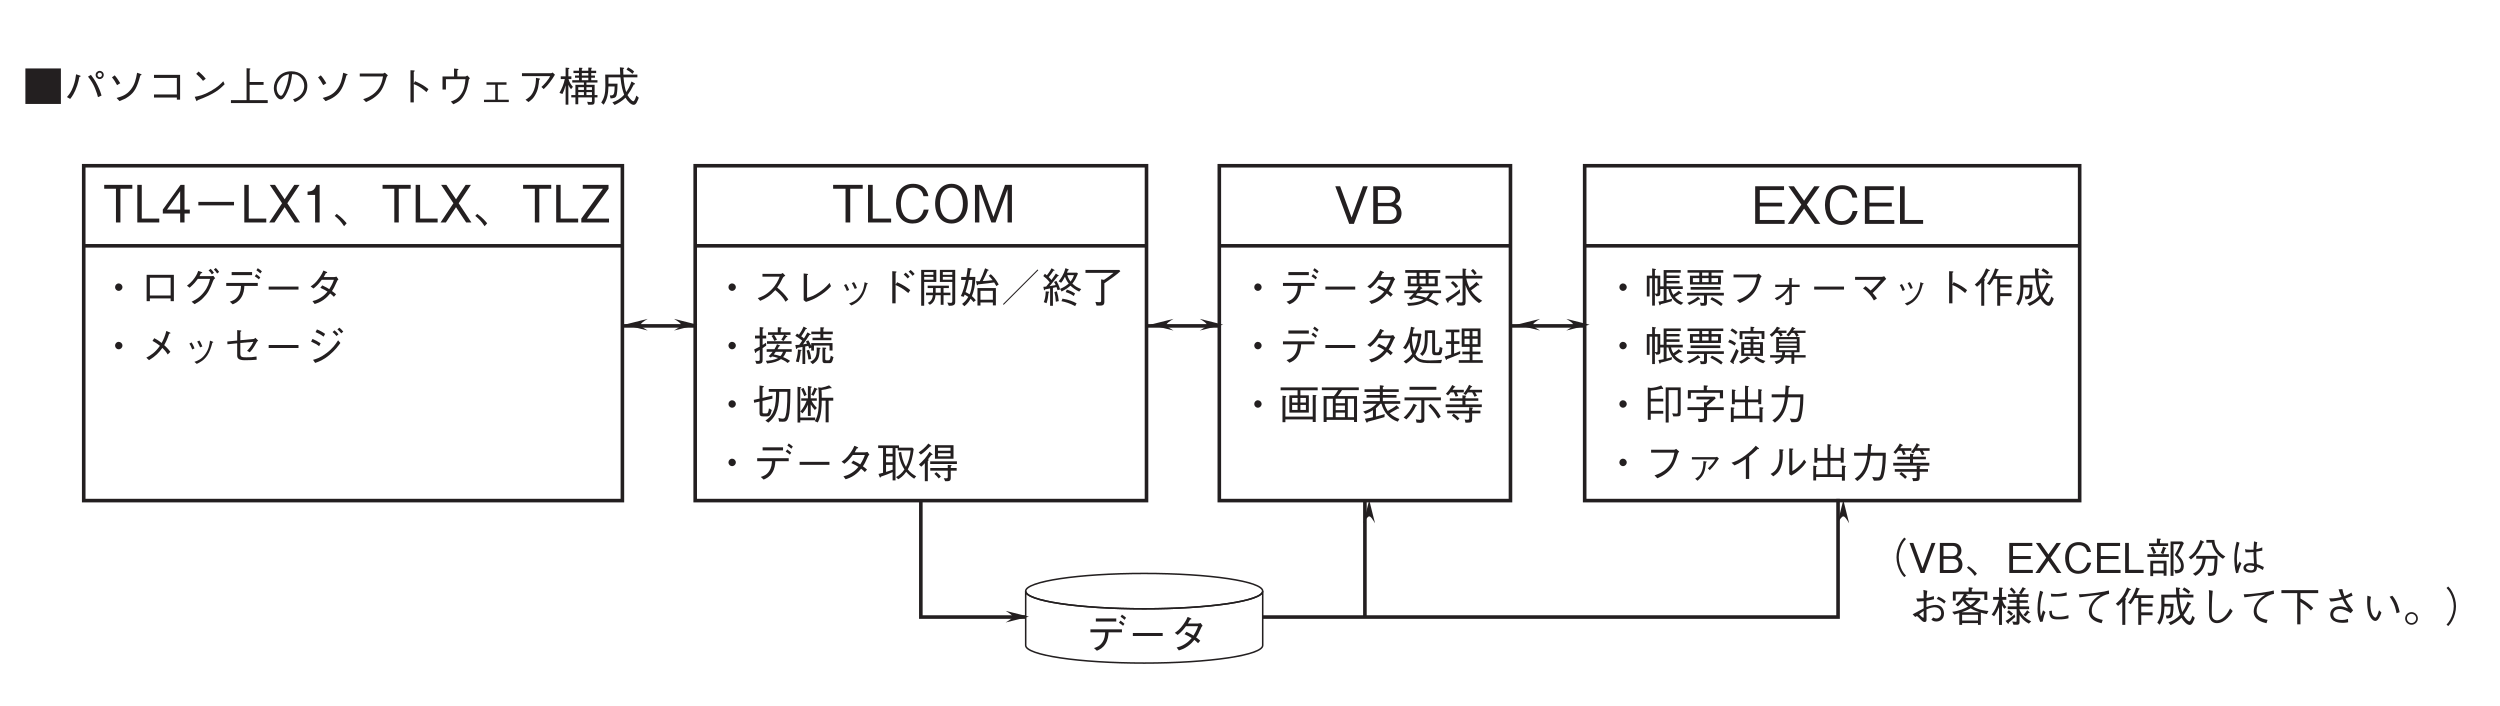 <?xml version="1.0" encoding="UTF-8"?>
<svg xmlns="http://www.w3.org/2000/svg" xmlns:xlink="http://www.w3.org/1999/xlink" width="481.89pt" height="136.06pt" viewBox="0 0 481.89 136.06" version="1.2">
<defs>
<g>
<symbol overflow="visible" id="glyph0-0">
<path style="stroke:none;" d="M 1 1.188 L 8.938 1.188 L 8.938 -8.75 L 1 -8.75 Z M 4.969 -4.188 L 1.812 -8.25 L 8.125 -8.25 Z M 5.281 -3.781 L 8.453 -7.844 L 8.453 0.281 Z M 1.812 0.703 L 4.969 -3.375 L 8.125 0.703 Z M 1.484 -7.844 L 4.656 -3.781 L 1.484 0.281 Z M 1.484 -7.844 "/>
</symbol>
<symbol overflow="visible" id="glyph0-1">
<path style="stroke:none;" d="M 5.984 -6.5 L 5.984 -7.25 L 0.281 -7.25 L 0.281 -6.5 L 2.672 -6.5 L 2.672 0 L 3.578 0 L 3.578 -6.5 Z M 5.984 -6.5 "/>
</symbol>
<symbol overflow="visible" id="glyph0-2">
<path style="stroke:none;" d="M 5.203 0 L 5.203 -0.75 L 1.656 -0.75 L 1.656 -7.25 L 0.75 -7.25 L 0.75 0 Z M 5.203 0 "/>
</symbol>
<symbol overflow="visible" id="glyph0-3">
<path style="stroke:none;" d="M 6.922 -2.484 L 5.969 -2.484 C 5.875 -2.109 5.5 -0.531 3.828 -0.531 C 2.109 -0.531 1.547 -2.219 1.562 -3.625 C 1.562 -4.297 1.703 -6.703 3.891 -6.703 C 4.672 -6.703 5.688 -6.406 5.906 -5.062 L 6.859 -5.062 C 6.812 -5.344 6.703 -5.797 6.375 -6.312 C 5.672 -7.359 4.406 -7.453 3.922 -7.453 C 1.656 -7.453 0.625 -5.703 0.625 -3.641 C 0.625 -1.484 1.719 0.203 3.812 0.203 C 5.656 0.203 6.562 -0.969 6.922 -2.484 Z M 6.922 -2.484 "/>
</symbol>
<symbol overflow="visible" id="glyph0-4">
<path style="stroke:none;" d="M 6.922 -3.625 C 6.922 -5.938 5.641 -7.453 3.781 -7.453 C 1.891 -7.453 0.625 -5.938 0.625 -3.625 C 0.625 -1.312 1.906 0.203 3.781 0.203 C 5.641 0.203 6.922 -1.297 6.922 -3.625 Z M 5.984 -3.625 C 5.984 -1.844 5.172 -0.547 3.781 -0.547 C 2.391 -0.547 1.562 -1.812 1.562 -3.625 C 1.562 -5.438 2.391 -6.703 3.781 -6.703 C 5.172 -6.703 5.984 -5.422 5.984 -3.625 Z M 5.984 -3.625 "/>
</symbol>
<symbol overflow="visible" id="glyph0-5">
<path style="stroke:none;" d="M 7.891 0 L 7.891 -7.25 L 6.562 -7.25 L 4.328 -1.078 L 2.094 -7.25 L 0.766 -7.25 L 0.766 0 L 1.609 0 L 1.609 -6.391 L 3.922 0 L 4.734 0 L 7.047 -6.391 L 7.047 0 Z M 7.891 0 "/>
</symbol>
<symbol overflow="visible" id="glyph0-6">
<path style="stroke:none;" d="M 6.531 -7.25 L 5.609 -7.25 L 3.406 -1.219 L 1.203 -7.25 L 0.266 -7.25 L 2.953 0 L 3.859 0 Z M 6.531 -7.25 "/>
</symbol>
<symbol overflow="visible" id="glyph0-7">
<path style="stroke:none;" d="M 6.234 -2.031 C 6.234 -2.391 6.156 -2.828 5.906 -3.188 C 5.625 -3.609 5.344 -3.734 5.062 -3.828 C 5.391 -4.031 5.984 -4.375 5.984 -5.391 C 5.984 -6.344 5.391 -7.25 3.969 -7.25 L 0.781 -7.25 L 0.781 0 L 4.156 0 C 5.641 0 6.234 -1.062 6.234 -2.031 Z M 5.047 -5.297 C 5.047 -4.484 4.578 -4.047 3.766 -4.047 L 1.672 -4.047 L 1.672 -6.531 L 3.766 -6.531 C 4.562 -6.531 5.047 -6.125 5.047 -5.297 Z M 5.297 -2.062 C 5.297 -1.109 4.625 -0.719 3.859 -0.719 L 1.672 -0.719 L 1.672 -3.406 L 3.859 -3.406 C 4.688 -3.406 5.297 -2.984 5.297 -2.062 Z M 5.297 -2.062 "/>
</symbol>
<symbol overflow="visible" id="glyph0-8">
<path style="stroke:none;" d="M 6.453 0 L 6.453 -0.75 L 1.672 -0.75 L 1.672 -3.359 L 5.969 -3.359 L 5.969 -4.078 L 1.672 -4.078 L 1.672 -6.516 L 6.344 -6.516 L 6.344 -7.25 L 0.781 -7.25 L 0.781 0 Z M 6.453 0 "/>
</symbol>
<symbol overflow="visible" id="glyph0-9">
<path style="stroke:none;" d="M 6.531 0 L 3.938 -3.703 L 6.422 -7.25 L 5.359 -7.25 L 3.406 -4.469 L 1.453 -7.25 L 0.375 -7.25 L 2.875 -3.703 L 0.266 0 L 1.344 0 L 3.406 -2.938 L 5.469 0 Z M 6.531 0 "/>
</symbol>
<symbol overflow="visible" id="glyph1-0">
<path style="stroke:none;" d="M 0.938 1.188 L 8.5 1.188 L 8.5 -8.75 L 0.938 -8.75 Z M 4.719 -4.188 L 1.719 -8.25 L 7.719 -8.25 Z M 5.016 -3.781 L 8.016 -7.844 L 8.016 0.281 Z M 1.719 0.703 L 4.719 -3.375 L 7.719 0.703 Z M 1.422 -7.844 L 4.422 -3.781 L 1.422 0.281 Z M 1.422 -7.844 "/>
</symbol>
<symbol overflow="visible" id="glyph1-1">
<path style="stroke:none;" d="M 5.688 -6.5 L 5.688 -7.25 L 0.266 -7.25 L 0.266 -6.5 L 2.531 -6.5 L 2.531 0 L 3.391 0 L 3.391 -6.5 Z M 5.688 -6.5 "/>
</symbol>
<symbol overflow="visible" id="glyph1-2">
<path style="stroke:none;" d="M 4.938 0 L 4.938 -0.75 L 1.562 -0.75 L 1.562 -7.25 L 0.703 -7.25 L 0.703 0 Z M 4.938 0 "/>
</symbol>
<symbol overflow="visible" id="glyph1-3">
<path style="stroke:none;" d="M 5.578 -1.719 L 5.578 -2.484 L 4.562 -2.484 L 4.562 -7.25 L 3.797 -7.25 L 0.375 -2.484 L 0.375 -1.719 L 3.719 -1.719 L 3.719 0 L 4.562 0 L 4.562 -1.719 Z M 3.719 -2.484 L 1.188 -2.484 L 3.719 -6.016 Z M 3.719 -2.484 "/>
</symbol>
<symbol overflow="visible" id="glyph1-4">
<path style="stroke:none;" d="M 1.281 -3.297 L 8.156 -3.297 L 8.156 -3.969 L 1.281 -3.969 Z M 1.281 -3.297 "/>
</symbol>
<symbol overflow="visible" id="glyph1-5">
<path style="stroke:none;" d="M 6.203 0 L 3.75 -3.703 L 6.109 -7.25 L 5.094 -7.25 L 3.234 -4.469 L 1.375 -7.25 L 0.359 -7.25 L 2.734 -3.703 L 0.25 0 L 1.281 0 L 3.234 -2.938 L 5.188 0 Z M 6.203 0 "/>
</symbol>
<symbol overflow="visible" id="glyph1-6">
<path style="stroke:none;" d="M 3.516 0 L 3.516 -7.25 L 2.859 -7.25 C 2.562 -6.047 1.797 -6 1.188 -5.953 L 1.188 -5.312 L 2.641 -5.312 L 2.641 0 Z M 3.516 0 "/>
</symbol>
<symbol overflow="visible" id="glyph1-7">
<path style="stroke:none;" d="M 0.484 -1.266 C 1.297 -0.609 1.688 -0.172 2.281 0.719 L 2.781 0.156 C 2.359 -0.344 1.812 -0.984 0.859 -1.656 Z M 0.484 -1.266 "/>
</symbol>
<symbol overflow="visible" id="glyph1-8">
<path style="stroke:none;" d="M 5.641 0 L 5.641 -0.75 L 1.391 -0.75 L 5.547 -6.5 L 5.547 -7.25 L 0.578 -7.25 L 0.578 -6.5 L 4.453 -6.5 L 0.297 -0.75 L 0.297 0 Z M 5.641 0 "/>
</symbol>
<symbol overflow="visible" id="glyph2-0">
<path style="stroke:none;" d="M 0.797 0.953 L 7.141 0.953 L 7.141 -6.984 L 0.797 -6.984 Z M 3.969 -3.344 L 1.438 -6.594 L 6.5 -6.594 Z M 4.219 -3.016 L 6.75 -6.266 L 6.75 0.234 Z M 1.438 0.562 L 3.969 -2.688 L 6.5 0.562 Z M 1.188 -6.266 L 3.719 -3.016 L 1.188 0.234 Z M 1.188 -6.266 "/>
</symbol>
<symbol overflow="visible" id="glyph2-1">
<path style="stroke:none;" d="M 3.969 -3.734 C 3.578 -3.734 3.266 -3.406 3.266 -3.016 C 3.266 -2.625 3.578 -2.297 3.969 -2.297 C 4.359 -2.297 4.688 -2.625 4.688 -3.016 C 4.688 -3.422 4.344 -3.734 3.969 -3.734 Z M 3.969 -3.734 "/>
</symbol>
<symbol overflow="visible" id="glyph2-2">
<path style="stroke:none;" d="M 6.031 -0.844 L 6.031 -0.312 L 6.656 -0.312 L 6.656 -5.391 L 1.406 -5.391 L 1.406 -0.312 L 2.031 -0.312 L 2.031 -0.844 Z M 6.031 -1.406 L 2.031 -1.406 L 2.031 -4.828 L 6.031 -4.828 Z M 6.031 -1.406 "/>
</symbol>
<symbol overflow="visible" id="glyph2-3">
<path style="stroke:none;" d="M 3.656 -5.141 C 3.75 -5.297 3.797 -5.391 3.922 -5.688 C 4.078 -5.703 4.188 -5.719 4.188 -5.781 C 4.188 -5.828 4.141 -5.891 4.031 -5.938 L 3.406 -6.156 C 3.297 -5.844 3.156 -5.422 2.688 -4.766 C 2.156 -4.016 1.672 -3.641 1.234 -3.297 L 1.75 -2.906 C 2.625 -3.672 2.969 -4.125 3.328 -4.609 L 5.688 -4.609 C 5.516 -3.922 5.312 -3.078 4.5 -2.047 C 3.641 -0.953 2.812 -0.547 2.125 -0.203 L 2.703 0.266 C 3.391 -0.125 3.781 -0.359 4.312 -0.891 C 5.219 -1.781 5.641 -2.531 6.281 -4.25 C 6.344 -4.391 6.391 -4.531 6.672 -4.734 L 6.328 -5.188 C 6.172 -5.156 6.125 -5.141 6.016 -5.141 Z M 5.391 -6.234 C 5.719 -5.984 5.938 -5.641 6.031 -5.484 L 6.438 -5.781 C 6.25 -6.062 6.016 -6.344 5.812 -6.547 Z M 6.422 -6.406 C 6.703 -6.156 6.922 -5.875 7.047 -5.641 L 7.438 -5.953 C 7.312 -6.141 7.047 -6.484 6.797 -6.719 Z M 6.422 -6.406 "/>
</symbol>
<symbol overflow="visible" id="glyph2-4">
<path style="stroke:none;" d="M 5.844 -5.922 L 1.906 -5.922 L 1.906 -5.328 L 5.844 -5.328 Z M 6.938 -3.25 L 6.938 -3.828 L 0.859 -3.828 L 0.859 -3.25 L 3.703 -3.25 C 3.672 -2.688 3.641 -2.031 3.156 -1.312 C 2.656 -0.578 2.078 -0.391 1.547 -0.219 L 2.109 0.297 C 2.641 0.062 3.25 -0.219 3.75 -1.016 C 4.25 -1.797 4.312 -2.547 4.359 -3.25 Z M 7.422 -4.891 C 7.234 -5.078 6.938 -5.312 6.656 -5.516 L 6.359 -5.109 C 6.578 -4.969 6.938 -4.703 7.156 -4.516 Z M 7.734 -6.062 C 7.594 -6.188 7.25 -6.484 6.938 -6.672 L 6.672 -6.266 C 6.969 -6.078 7.312 -5.781 7.438 -5.656 Z M 7.734 -6.062 "/>
</symbol>
<symbol overflow="visible" id="glyph2-5">
<path style="stroke:none;" d="M 6.844 -2.547 L 6.844 -3.125 L 1.094 -3.125 L 1.094 -2.547 Z M 6.844 -2.547 "/>
</symbol>
<symbol overflow="visible" id="glyph2-6">
<path style="stroke:none;" d="M 6.219 -5.047 C 6.094 -5 5.844 -4.953 5.703 -4.953 L 3.766 -4.953 C 4.031 -5.422 4.062 -5.469 4.172 -5.703 C 4.25 -5.703 4.438 -5.734 4.438 -5.828 C 4.438 -5.859 4.406 -5.922 4.312 -5.969 L 3.703 -6.219 C 3.594 -5.953 3.406 -5.5 2.875 -4.766 C 2.219 -3.828 1.734 -3.5 1.234 -3.156 L 1.781 -2.75 C 2.141 -3.031 2.641 -3.422 3.391 -4.438 L 5.719 -4.438 C 5.594 -4.047 5.375 -3.484 4.828 -2.625 C 4.609 -2.766 4.219 -3.016 3.484 -3.359 L 3.109 -2.891 C 3.734 -2.609 4.062 -2.422 4.484 -2.156 C 4.188 -1.797 3.828 -1.391 3.172 -0.984 C 2.5 -0.562 2.016 -0.438 1.594 -0.328 L 2.016 0.234 C 2.5 0.078 3.031 -0.078 3.734 -0.578 C 4.375 -1.031 4.719 -1.453 5 -1.797 C 5.219 -1.641 5.375 -1.5 5.719 -1.156 L 6.141 -1.641 C 5.875 -1.875 5.625 -2.078 5.344 -2.266 C 5.688 -2.781 5.797 -2.984 6.391 -4.297 C 6.438 -4.359 6.453 -4.391 6.594 -4.516 Z M 6.219 -5.047 "/>
</symbol>
<symbol overflow="visible" id="glyph2-7">
<path style="stroke:none;" d="M 0.547 -6.438 L 0.547 0.406 L 7.391 0.406 L 7.391 -6.438 Z M 0.547 -6.438 "/>
</symbol>
<symbol overflow="visible" id="glyph2-8">
<path style="stroke:none;" d="M 6.922 -4.391 C 7.344 -4.391 7.703 -4.75 7.703 -5.188 C 7.703 -5.625 7.359 -5.969 6.922 -5.969 C 6.5 -5.969 6.141 -5.625 6.141 -5.188 C 6.141 -4.734 6.516 -4.391 6.922 -4.391 Z M 6.922 -4.75 C 6.703 -4.75 6.5 -4.938 6.5 -5.188 C 6.5 -5.422 6.688 -5.625 6.922 -5.625 C 7.172 -5.625 7.359 -5.438 7.359 -5.188 C 7.359 -4.938 7.156 -4.75 6.922 -4.75 Z M 1.234 -0.562 C 1.547 -0.953 2.078 -1.641 2.594 -3.156 C 2.812 -3.828 2.922 -4.344 3 -4.781 C 3.141 -4.828 3.25 -4.875 3.25 -4.953 C 3.25 -5.016 3.188 -5.047 3.078 -5.078 L 2.375 -5.312 C 2.297 -4.719 2.203 -3.984 1.828 -2.969 C 1.422 -1.859 1 -1.375 0.609 -0.922 Z M 4.672 -4.859 C 5.938 -3.344 6.375 -1.703 6.594 -0.906 L 7.281 -1.219 C 7.156 -1.641 7 -2.188 6.531 -3.141 C 6.031 -4.156 5.609 -4.703 5.234 -5.203 Z M 4.672 -4.859 "/>
</symbol>
<symbol overflow="visible" id="glyph2-9">
<path style="stroke:none;" d="M 1.344 -4.719 C 1.688 -4.328 2.125 -3.641 2.328 -3.219 L 2.938 -3.594 C 2.75 -3.922 2.297 -4.641 1.875 -5.109 Z M 2.797 -0.141 C 3.531 -0.438 4.016 -0.641 4.547 -1.031 C 5.672 -1.828 6.219 -2.812 6.812 -5.094 C 6.938 -5.125 7.047 -5.172 7.047 -5.234 C 7.047 -5.312 6.922 -5.359 6.875 -5.375 L 6.188 -5.609 C 5.969 -4.359 5.75 -3.328 4.953 -2.344 C 4.141 -1.328 3.281 -1.047 2.234 -0.75 Z M 2.797 -0.141 "/>
</symbol>
<symbol overflow="visible" id="glyph2-10">
<path style="stroke:none;" d="M 5.906 -0.828 L 5.906 -0.422 L 6.531 -0.422 L 6.531 -5.203 L 1.5 -5.203 L 1.5 -4.609 L 5.906 -4.609 L 5.906 -1.422 L 1.5 -1.422 L 1.5 -0.828 Z M 5.906 -0.828 "/>
</symbol>
<symbol overflow="visible" id="glyph2-11">
<path style="stroke:none;" d="M 3.531 -4.453 C 3.078 -5.047 2.391 -5.641 2.156 -5.844 L 1.688 -5.391 C 2.156 -4.984 2.609 -4.547 3 -4.047 Z M 6.906 -3.969 C 6.453 -3.484 5.891 -2.875 4.516 -2.094 C 3.062 -1.266 2.188 -1.109 1.406 -0.969 L 1.672 -0.312 C 1.719 -0.219 1.766 -0.125 1.828 -0.125 C 1.875 -0.125 1.953 -0.312 1.969 -0.328 C 5.312 -1.531 6.281 -2.5 7.172 -3.391 Z M 6.906 -3.969 "/>
</symbol>
<symbol overflow="visible" id="glyph2-12">
<path style="stroke:none;" d="M 7.531 0.234 L 7.531 -0.328 L 4.047 -0.328 L 4.047 -3.266 L 6.734 -3.266 L 6.734 -3.828 L 4.047 -3.828 L 4.047 -6.203 C 4.141 -6.25 4.203 -6.281 4.203 -6.344 C 4.203 -6.406 4.094 -6.438 4.047 -6.438 L 3.453 -6.484 L 3.453 -0.328 L 0.438 -0.328 L 0.438 0.234 Z M 7.531 0.234 "/>
</symbol>
<symbol overflow="visible" id="glyph2-13">
<path style="stroke:none;" d="M 4.812 0.047 C 5.297 -0.156 7.219 -0.922 7.219 -3.078 C 7.219 -4.844 5.797 -5.891 4.125 -5.891 C 1.969 -5.891 0.766 -4.172 0.766 -2.656 C 0.766 -1.5 1.453 -0.469 2.125 -0.469 C 2.594 -0.469 3.031 -1.172 3.359 -1.875 C 3.875 -2.969 4.172 -4.156 4.281 -5.344 C 4.688 -5.344 5.078 -5.266 5.359 -5.141 C 5.734 -4.953 6.625 -4.297 6.625 -3.078 C 6.625 -2.297 6.219 -1.531 5.688 -1.109 C 5.234 -0.75 4.766 -0.594 4.469 -0.484 Z M 3.672 -5.328 C 3.625 -4.844 3.531 -3.781 2.984 -2.438 C 2.469 -1.172 2.281 -1.172 2.109 -1.172 C 1.797 -1.172 1.312 -1.812 1.312 -2.672 C 1.312 -3.359 1.609 -3.875 1.859 -4.219 C 2.453 -5.047 3.109 -5.234 3.672 -5.328 Z M 3.672 -5.328 "/>
</symbol>
<symbol overflow="visible" id="glyph2-14">
<path style="stroke:none;" d="M 5.922 -4.891 C 5.75 -3.953 5.531 -2.906 4.484 -1.875 C 3.609 -1.031 2.75 -0.734 2.094 -0.516 L 2.641 0.047 C 3.359 -0.281 3.844 -0.516 4.406 -0.969 C 5.484 -1.812 5.984 -2.625 6.594 -4.719 C 6.641 -4.844 6.656 -4.875 6.859 -5.109 L 6.266 -5.625 C 6.125 -5.531 5.984 -5.453 5.906 -5.453 L 1.438 -5.453 L 1.438 -4.891 Z M 5.922 -4.891 "/>
</symbol>
<symbol overflow="visible" id="glyph2-15">
<path style="stroke:none;" d="M 3.906 -3.531 L 3.906 -5.781 C 4.031 -5.859 4.094 -5.906 4.094 -5.953 C 4.094 -6.062 3.906 -6.062 3.875 -6.062 L 3.266 -6.094 L 3.266 0.109 L 3.906 0.109 L 3.906 -3.422 C 4.266 -3.281 4.625 -3.141 5.266 -2.719 C 5.812 -2.359 6.109 -2.094 6.344 -1.875 L 6.734 -2.438 C 6.016 -3.031 5.484 -3.391 4.141 -3.984 Z M 3.906 -3.531 "/>
</symbol>
<symbol overflow="visible" id="glyph2-16">
<path style="stroke:none;" d="M 3.719 -4.891 L 1.5 -4.891 L 1.5 -2.375 L 2.156 -2.375 L 2.156 -4.359 L 5.922 -4.359 C 5.828 -3.312 5.703 -2.375 5.062 -1.453 C 4.422 -0.547 3.75 -0.297 3.109 -0.062 L 3.578 0.469 C 4.453 0.078 5.172 -0.281 5.812 -1.578 C 6.281 -2.484 6.422 -3.391 6.562 -4.234 C 6.578 -4.312 6.594 -4.359 6.781 -4.547 L 6.297 -5.078 C 6.016 -4.922 5.938 -4.891 5.906 -4.891 L 4.359 -4.891 L 4.359 -6.062 C 4.547 -6.203 4.578 -6.219 4.578 -6.266 C 4.578 -6.344 4.5 -6.344 4.344 -6.359 L 3.719 -6.422 Z M 3.719 -4.891 "/>
</symbol>
<symbol overflow="visible" id="glyph2-17">
<path style="stroke:none;" d="M 6.328 -0.406 L 4.219 -0.406 L 4.219 -3.297 L 5.891 -3.297 L 5.891 -3.766 L 2.031 -3.766 L 2.031 -3.297 L 3.719 -3.297 L 3.719 -0.406 L 1.547 -0.406 L 1.547 0.047 L 6.328 0.047 Z M 6.328 -0.406 "/>
</symbol>
<symbol overflow="visible" id="glyph2-18">
<path style="stroke:none;" d="M 6.359 -4.953 C 6.203 -4.656 6.078 -4.406 5.578 -3.797 C 5.094 -3.234 4.859 -3.031 4.672 -2.875 L 5.109 -2.453 C 5.984 -3.25 6.672 -4.219 7.281 -5.234 L 6.828 -5.656 C 6.719 -5.578 6.578 -5.516 6.531 -5.516 L 0.922 -5.516 L 0.922 -4.953 Z M 2.172 0.047 C 2.844 -0.438 3.109 -0.703 3.438 -1.266 C 4.047 -2.297 4.125 -3.094 4.234 -4.25 C 4.406 -4.344 4.422 -4.359 4.422 -4.406 C 4.422 -4.438 4.375 -4.484 4.297 -4.5 L 3.625 -4.625 C 3.609 -3.969 3.594 -3.188 3.25 -2.297 C 2.812 -1.172 2.266 -0.812 1.609 -0.406 Z M 2.172 0.047 "/>
</symbol>
<symbol overflow="visible" id="glyph2-19">
<path style="stroke:none;" d="M 7.531 -0.859 L 7.531 -1.312 L 6.984 -1.312 L 6.984 -3.281 L 5.406 -3.281 L 5.406 -3.719 L 7.531 -3.719 L 7.531 -4.172 L 6.328 -4.172 L 6.328 -4.641 L 7.047 -4.641 L 7.047 -5.078 L 6.328 -5.078 L 6.328 -5.547 L 7.281 -5.547 L 7.281 -6 L 6.328 -6 L 6.328 -6.391 C 6.375 -6.406 6.484 -6.438 6.484 -6.516 C 6.484 -6.562 6.406 -6.578 6.375 -6.578 L 5.766 -6.609 L 5.766 -6 L 4.516 -6 L 4.516 -6.344 C 4.578 -6.375 4.656 -6.422 4.656 -6.5 C 4.656 -6.547 4.594 -6.562 4.531 -6.562 L 3.969 -6.578 L 3.969 -6 L 2.906 -6 L 2.906 -5.547 L 3.969 -5.547 L 3.969 -5.078 L 3.203 -5.078 L 3.203 -4.641 L 3.969 -4.641 L 3.969 -4.172 L 2.672 -4.172 L 2.672 -3.719 L 4.922 -3.719 L 4.922 -3.281 L 3.281 -3.281 L 3.281 -1.312 L 2.484 -1.312 L 2.484 -0.859 L 3.281 -0.859 L 3.281 0.469 L 3.828 0.469 L 3.828 -0.859 L 6.469 -0.859 L 6.469 -0.188 C 6.469 -0.031 6.438 0.047 6.25 0.047 C 6.188 0.047 5.969 0.031 5.547 -0.016 L 5.719 0.547 C 5.844 0.547 6.031 0.562 6.25 0.562 C 6.781 0.562 6.984 0.469 6.984 -0.062 L 6.984 -0.859 Z M 6.469 -2.297 L 5.406 -2.297 L 5.406 -2.828 L 6.469 -2.828 Z M 6.469 -1.312 L 5.406 -1.312 L 5.406 -1.875 L 6.469 -1.875 Z M 4.922 -2.297 L 3.828 -2.297 L 3.828 -2.828 L 4.922 -2.828 Z M 4.922 -1.312 L 3.828 -1.312 L 3.828 -1.875 L 4.922 -1.875 Z M 5.766 -5.078 L 4.516 -5.078 L 4.516 -5.547 L 5.766 -5.547 Z M 5.766 -4.172 L 4.516 -4.172 L 4.516 -4.641 L 5.766 -4.641 Z M 2.797 -2.891 C 2.578 -3.141 2.125 -3.672 1.953 -4.391 L 2.5 -4.391 L 2.5 -4.922 L 1.922 -4.922 L 1.922 -6.297 C 1.984 -6.328 2.109 -6.391 2.109 -6.469 C 2.109 -6.531 2.016 -6.547 1.969 -6.547 L 1.391 -6.594 L 1.391 -4.922 L 0.453 -4.922 L 0.453 -4.391 L 1.234 -4.391 C 1.031 -3.406 0.688 -2.609 0.203 -1.719 L 0.781 -1.516 C 1.109 -2.203 1.266 -2.719 1.391 -3.188 L 1.391 0.547 L 1.922 0.547 L 1.922 -3.281 C 2.094 -2.891 2.203 -2.688 2.438 -2.438 Z M 2.797 -2.891 "/>
</symbol>
<symbol overflow="visible" id="glyph2-20">
<path style="stroke:none;" d="M 1.703 -3.5 C 1.719 -3.812 1.703 -4.359 1.703 -4.719 L 4.016 -4.719 C 4.203 -2.875 4.438 -2.203 4.734 -1.375 C 3.953 -0.516 3.203 -0.156 2.469 0.094 L 2.891 0.609 C 3.578 0.281 4.344 -0.156 4.984 -0.797 C 5.406 -0.094 6.047 0.578 6.578 0.578 C 6.844 0.578 7.016 0.344 7.125 0.172 C 7.359 -0.234 7.484 -0.609 7.547 -0.797 L 7.078 -1.203 C 6.969 -0.859 6.75 -0.109 6.484 -0.109 C 6.328 -0.109 5.812 -0.531 5.375 -1.297 C 5.812 -1.891 6.156 -2.453 6.594 -3.344 C 6.641 -3.344 6.828 -3.359 6.828 -3.453 C 6.828 -3.484 6.812 -3.531 6.75 -3.578 L 6.141 -3.922 C 5.797 -2.906 5.469 -2.359 5.125 -1.891 C 4.875 -2.641 4.734 -3.344 4.609 -4.719 L 7.281 -4.719 L 7.281 -5.25 L 4.578 -5.25 C 4.562 -5.438 4.547 -5.672 4.547 -6.312 C 4.734 -6.422 4.734 -6.453 4.734 -6.484 C 4.734 -6.516 4.719 -6.562 4.594 -6.578 L 3.906 -6.656 C 3.922 -6.281 3.938 -5.688 3.969 -5.25 L 1.078 -5.25 C 1.078 -4.938 1.109 -3.391 1.109 -3.047 C 1.109 -1.562 0.891 -0.75 0.312 0.125 L 0.781 0.547 C 1.438 -0.422 1.672 -1.5 1.703 -2.969 L 2.891 -2.969 C 2.875 -1.219 2.672 -1.234 1.969 -1.234 L 2.109 -0.656 C 2.719 -0.703 3.156 -0.734 3.297 -1.391 C 3.438 -2.078 3.438 -3.031 3.453 -3.5 Z M 5.188 -6.203 C 5.609 -5.984 5.938 -5.75 6.328 -5.406 L 6.656 -5.844 C 6.266 -6.219 5.906 -6.438 5.484 -6.656 Z M 5.188 -6.203 "/>
</symbol>
<symbol overflow="visible" id="glyph2-21">
<path style="stroke:none;" d="M 2.531 -3.906 C 3.203 -3.562 3.656 -3.219 3.969 -2.969 C 3.047 -1.672 2.234 -1.156 1.344 -0.688 L 1.859 -0.203 C 3.141 -0.969 3.781 -1.656 4.438 -2.562 C 4.828 -2.203 5.109 -1.875 5.469 -1.297 L 5.984 -1.812 C 5.484 -2.469 5.062 -2.859 4.797 -3.094 C 4.984 -3.438 5.391 -4.172 5.75 -5.312 C 5.891 -5.312 6 -5.344 6 -5.406 C 6 -5.484 5.906 -5.531 5.844 -5.562 L 5.203 -5.828 C 4.938 -4.812 4.688 -4.234 4.297 -3.516 C 4.031 -3.734 3.641 -4.047 2.875 -4.438 Z M 2.531 -3.906 "/>
</symbol>
<symbol overflow="visible" id="glyph2-22">
<path style="stroke:none;" d="M 1.703 -3.406 C 1.844 -3.172 2.078 -2.766 2.25 -2.266 L 2.688 -2.469 C 2.516 -2.969 2.25 -3.422 2.125 -3.625 Z M 3.203 -3.797 C 3.312 -3.625 3.578 -3.172 3.766 -2.672 L 4.203 -2.844 C 4.031 -3.328 3.797 -3.766 3.641 -3.984 Z M 3.125 0.516 C 3.781 0.203 4.484 -0.156 5.156 -1.125 C 5.641 -1.828 5.922 -2.766 6.125 -3.562 C 6.281 -3.609 6.312 -3.625 6.312 -3.672 C 6.312 -3.719 6.266 -3.75 6.078 -3.812 L 5.672 -3.969 C 5.578 -3.25 5.469 -2.359 4.797 -1.406 C 4.078 -0.375 3.344 -0.125 2.672 0.125 Z M 3.125 0.516 "/>
</symbol>
<symbol overflow="visible" id="glyph2-23">
<path style="stroke:none;" d="M 3.578 -4.047 L 3.578 -5.656 C 3.766 -5.781 3.781 -5.797 3.781 -5.828 C 3.781 -5.922 3.609 -5.938 3.562 -5.938 L 2.969 -6 L 2.969 -3.984 L 1.062 -3.797 L 1.094 -3.266 L 2.969 -3.453 L 2.969 -1.141 C 2.969 -0.609 3.203 -0.188 4.453 -0.188 C 5.266 -0.188 6.156 -0.234 6.719 -0.281 L 6.703 -0.906 C 5.828 -0.766 5.656 -0.75 4.734 -0.75 C 3.844 -0.75 3.578 -0.828 3.578 -1.484 L 3.578 -3.516 L 6.094 -3.734 C 5.703 -2.891 5.141 -2.266 4.875 -2 L 5.391 -1.719 C 5.75 -2.094 6.047 -2.438 6.766 -3.734 C 6.797 -3.812 6.844 -3.844 7.016 -3.969 L 6.469 -4.516 C 6.422 -4.469 6.25 -4.297 6.203 -4.297 Z M 3.578 -4.047 "/>
</symbol>
<symbol overflow="visible" id="glyph2-24">
<path style="stroke:none;" d="M 2.188 -5.609 C 2.75 -5.375 3.156 -5.172 3.734 -4.734 L 4.031 -5.266 C 3.609 -5.578 3.016 -5.922 2.453 -6.125 Z M 1.328 -3.781 C 2.125 -3.422 2.5 -3.188 2.875 -2.891 L 3.156 -3.453 C 2.656 -3.797 2.062 -4.109 1.594 -4.297 Z M 6.609 -5.188 C 6.422 -5.438 6.078 -5.781 5.844 -5.953 L 5.469 -5.625 C 5.703 -5.438 6.047 -5.094 6.219 -4.859 Z M 6.531 -4.031 C 6.062 -3.312 5.516 -2.469 4.25 -1.531 C 3.109 -0.656 2.328 -0.438 1.703 -0.266 L 2.109 0.328 C 2.844 0.078 3.656 -0.203 4.844 -1.188 C 5.953 -2.109 6.516 -2.891 6.969 -3.516 Z M 7.531 -5.703 C 7.328 -5.984 7.094 -6.188 6.781 -6.469 L 6.391 -6.141 C 6.656 -5.906 6.938 -5.656 7.141 -5.375 Z M 7.531 -5.703 "/>
</symbol>
<symbol overflow="visible" id="glyph2-25">
<path style="stroke:none;" d="M 5.781 -5.75 C 5.703 -5.688 5.547 -5.578 5.406 -5.578 L 1.875 -5.578 L 1.875 -5.031 L 5.188 -5.031 C 4.906 -4.328 4.562 -3.469 3.516 -2.438 C 2.469 -1.422 1.656 -1.141 0.969 -0.906 L 1.438 -0.375 C 2.531 -0.844 3.344 -1.328 4.344 -2.438 C 4.562 -2.266 4.859 -2.031 5.312 -1.562 C 5.875 -0.953 6.109 -0.594 6.328 -0.203 L 6.859 -0.656 C 6.203 -1.625 5.453 -2.312 4.719 -2.938 C 5.141 -3.531 5.359 -3.891 5.828 -4.859 C 5.922 -4.984 5.938 -5 6.281 -5.234 Z M 5.781 -5.75 "/>
</symbol>
<symbol overflow="visible" id="glyph2-26">
<path style="stroke:none;" d="M 1.875 -0.516 L 2.312 -0.172 C 3.125 -0.422 3.984 -0.703 5.266 -1.578 C 6.328 -2.297 6.797 -2.828 7.141 -3.203 L 6.859 -3.844 C 6.531 -3.438 6.078 -2.891 5 -2.125 C 3.828 -1.297 3.172 -1.125 2.531 -0.953 L 2.531 -5.312 C 2.703 -5.422 2.734 -5.438 2.734 -5.484 C 2.734 -5.547 2.656 -5.578 2.562 -5.578 L 1.875 -5.656 Z M 1.875 -0.516 "/>
</symbol>
<symbol overflow="visible" id="glyph2-27">
<path style="stroke:none;" d="M 3.703 -3.5 L 3.703 -5.766 C 3.766 -5.812 3.891 -5.906 3.891 -5.938 C 3.891 -6.031 3.734 -6.047 3.688 -6.047 L 3.062 -6.094 L 3.062 0.109 L 3.703 0.109 L 3.703 -3.422 C 4.453 -3.109 5.234 -2.672 6.141 -1.875 L 6.531 -2.438 C 5.891 -2.953 5.312 -3.375 4 -3.969 Z M 6.406 -5.047 C 6.266 -5.203 5.953 -5.578 5.641 -5.812 L 5.266 -5.453 C 5.484 -5.281 5.812 -4.953 6.031 -4.688 Z M 7.375 -5.562 C 7.188 -5.797 6.859 -6.125 6.594 -6.328 L 6.219 -6 C 6.438 -5.812 6.781 -5.484 6.984 -5.203 Z M 7.375 -5.562 "/>
</symbol>
<symbol overflow="visible" id="glyph2-28">
<path style="stroke:none;" d="M 7.25 -0.344 L 7.25 -6.344 L 4.297 -6.344 L 4.297 -4.016 L 6.688 -4.016 L 6.688 -0.406 C 6.688 -0.141 6.656 0.016 6.391 0.016 C 6.297 0.016 5.891 -0.031 5.719 -0.047 L 6.016 0.578 C 6.391 0.578 6.719 0.578 6.984 0.422 C 7.25 0.266 7.25 0.047 7.25 -0.344 Z M 6.688 -5.391 L 4.859 -5.391 L 4.859 -5.922 L 6.688 -5.922 Z M 6.688 -4.453 L 4.859 -4.453 L 4.859 -5 L 6.688 -5 Z M 3.609 -4.016 L 3.609 -6.344 L 0.688 -6.344 L 0.688 0.562 L 1.266 0.562 L 1.266 -4.016 Z M 3.047 -5.391 L 1.266 -5.391 L 1.266 -5.922 L 3.047 -5.922 Z M 3.047 -4.453 L 1.266 -4.453 L 1.266 -5 L 3.047 -5 Z M 6.328 -1.469 L 6.328 -1.953 L 5 -1.953 L 5 -2.844 L 6.031 -2.844 L 6.031 -3.297 L 1.938 -3.297 L 1.938 -2.844 L 2.969 -2.844 C 2.969 -2.656 2.984 -2.328 2.969 -1.953 L 1.625 -1.953 L 1.625 -1.469 L 2.938 -1.469 C 2.875 -0.641 2.5 -0.25 1.969 0.016 L 2.359 0.391 C 2.812 0.141 3.391 -0.328 3.453 -1.469 L 4.453 -1.469 L 4.453 0.391 L 5 0.391 L 5 -1.469 Z M 4.453 -1.953 L 3.484 -1.953 C 3.484 -2.203 3.5 -2.469 3.484 -2.844 L 4.453 -2.844 Z M 4.453 -1.953 "/>
</symbol>
<symbol overflow="visible" id="glyph2-29">
<path style="stroke:none;" d="M 1.062 0.656 C 1.266 0.484 1.766 0.141 2.266 -0.781 C 2.547 -0.5 2.656 -0.359 2.828 -0.141 L 3.281 -0.484 C 3.094 -0.734 2.859 -0.984 2.516 -1.297 C 2.891 -2.172 3.188 -3.375 3.188 -4.984 L 2.031 -4.984 C 2.094 -5.297 2.203 -5.953 2.266 -6.375 C 2.359 -6.391 2.469 -6.406 2.469 -6.516 C 2.469 -6.578 2.391 -6.609 2.344 -6.609 L 1.703 -6.719 C 1.625 -5.984 1.531 -5.375 1.453 -4.984 L 0.453 -4.984 L 0.453 -4.406 L 1.359 -4.406 C 1.141 -3.344 0.859 -2.281 0.391 -1.297 L 0.953 -1.156 C 1.016 -1.281 1.031 -1.312 1.125 -1.578 C 1.328 -1.469 1.562 -1.328 1.828 -1.141 C 1.453 -0.484 1.078 -0.125 0.625 0.219 Z M 2.609 -4.406 C 2.562 -2.969 2.281 -2.094 2.078 -1.625 C 1.75 -1.844 1.406 -2.016 1.297 -2.062 C 1.641 -3.094 1.875 -4.172 1.922 -4.406 Z M 7.141 0.5 L 7.141 -2.844 L 3.594 -2.844 L 3.594 0.531 L 4.172 0.531 L 4.172 -0.062 L 6.562 -0.062 L 6.562 0.5 Z M 4.172 -0.594 L 4.172 -2.312 L 6.562 -2.312 L 6.562 -0.594 Z M 7.688 -3.531 C 7.156 -4.531 6.609 -5.109 6.156 -5.516 L 5.766 -5.188 C 6 -4.984 6.172 -4.797 6.516 -4.359 C 5.703 -4.266 5.266 -4.219 4.609 -4.188 C 4.938 -4.828 5.234 -5.438 5.562 -6.203 C 5.688 -6.234 5.766 -6.234 5.766 -6.297 C 5.766 -6.344 5.719 -6.359 5.688 -6.375 L 5.062 -6.656 C 4.75 -5.703 4.453 -5 4.031 -4.156 L 3.312 -4.156 L 3.438 -3.578 C 3.453 -3.531 3.5 -3.375 3.578 -3.375 C 3.641 -3.375 3.703 -3.516 3.719 -3.547 C 5.188 -3.688 6.141 -3.828 6.812 -3.922 C 7.125 -3.438 7.172 -3.359 7.234 -3.219 Z M 7.688 -3.531 "/>
</symbol>
<symbol overflow="visible" id="glyph2-30">
<path style="stroke:none;" d="M 7.375 -6.281 L 7.234 -6.422 L 0.562 0.25 L 0.703 0.391 Z M 7.375 -6.281 "/>
</symbol>
<symbol overflow="visible" id="glyph2-31">
<path style="stroke:none;" d="M 0.391 -5.156 C 0.766 -4.875 1.156 -4.562 1.625 -3.953 C 1.438 -3.719 1.156 -3.359 0.938 -3.125 C 0.75 -3.094 0.484 -3.078 0.406 -3.078 L 0.516 -2.516 C 0.516 -2.469 0.531 -2.406 0.594 -2.406 C 0.656 -2.406 0.672 -2.453 0.734 -2.578 C 0.859 -2.609 1.547 -2.734 1.703 -2.766 L 1.703 0.578 L 2.25 0.578 L 2.25 -2.875 C 2.312 -2.891 2.828 -3 2.938 -3.031 C 3.062 -2.703 3.094 -2.609 3.141 -2.422 L 3.641 -2.578 C 3.375 -3.406 3.141 -3.859 2.906 -4.234 L 2.453 -4 C 2.547 -3.891 2.641 -3.734 2.781 -3.422 C 2.594 -3.375 1.875 -3.234 1.609 -3.203 C 1.859 -3.5 2.625 -4.422 3.188 -5.141 C 3.312 -5.156 3.391 -5.156 3.391 -5.219 C 3.391 -5.25 3.328 -5.297 3.312 -5.297 L 2.812 -5.641 C 2.625 -5.344 2.391 -4.969 1.969 -4.391 C 1.734 -4.656 1.672 -4.734 1.438 -4.953 C 1.781 -5.359 2.031 -5.688 2.344 -6.172 C 2.531 -6.172 2.578 -6.219 2.578 -6.266 C 2.578 -6.312 2.547 -6.328 2.5 -6.359 L 1.984 -6.656 C 1.828 -6.359 1.625 -5.984 1.078 -5.297 C 0.922 -5.406 0.781 -5.547 0.703 -5.594 Z M 1.016 0.078 C 1.25 -0.578 1.344 -1.25 1.406 -1.922 C 1.5 -2 1.547 -2.031 1.547 -2.078 C 1.547 -2.109 1.516 -2.141 1.422 -2.156 L 0.859 -2.203 C 0.844 -1.188 0.672 -0.594 0.484 -0.125 Z M 6.875 -5.812 L 4.953 -5.812 C 5.047 -5.984 5.062 -6.031 5.141 -6.25 C 5.266 -6.281 5.312 -6.297 5.312 -6.359 C 5.312 -6.406 5.234 -6.438 5.203 -6.469 L 4.656 -6.672 C 4.328 -5.359 3.703 -4.578 3.344 -4.141 L 3.828 -3.859 C 4.031 -4.094 4.234 -4.359 4.562 -5.016 C 4.719 -4.609 4.906 -4.219 5.297 -3.703 C 4.844 -3.312 4.391 -3 3.641 -2.688 L 3.906 -2.172 C 4.688 -2.562 5.172 -2.891 5.625 -3.297 C 6.094 -2.859 6.562 -2.516 7.312 -2.156 L 7.703 -2.641 C 6.906 -2.938 6.406 -3.297 6 -3.703 C 6.469 -4.266 6.781 -4.938 7.078 -5.625 Z M 6.297 -5.328 C 6.156 -4.859 5.969 -4.516 5.641 -4.094 C 5.25 -4.625 5.109 -5.031 5.031 -5.328 Z M 4.719 -2.062 C 5.516 -1.797 5.906 -1.562 6.266 -1.297 L 6.516 -1.797 C 5.875 -2.219 5.391 -2.406 4.922 -2.547 Z M 3.891 -0.312 C 4.656 -0.156 5.5 0.078 6.531 0.641 L 6.812 0.109 C 6.141 -0.266 5.344 -0.594 4.094 -0.797 Z M 2.531 -2.062 C 2.672 -1.5 2.766 -0.969 2.812 -0.203 L 3.375 -0.328 C 3.312 -1.031 3.203 -1.578 3 -2.219 Z M 2.531 -2.062 "/>
</symbol>
<symbol overflow="visible" id="glyph2-32">
<path style="stroke:none;" d="M 7.094 -6.328 L 0.578 -6.328 L 0.578 -5.766 L 5.969 -5.766 C 5.5 -5.375 4.922 -4.906 4.141 -4.422 L 3.594 -4.516 L 3.594 -0.469 C 3.594 -0.234 3.594 -0.109 3.25 -0.109 C 3.016 -0.109 2.75 -0.141 2.484 -0.172 L 2.719 0.547 L 3.344 0.547 C 3.875 0.547 4.219 0.438 4.219 -0.172 L 4.219 -3.766 C 5.312 -4.5 6.578 -5.391 7.297 -6.078 Z M 7.094 -6.328 "/>
</symbol>
<symbol overflow="visible" id="glyph2-33">
<path style="stroke:none;" d="M 4.672 -3.281 C 4.594 -3.047 4.469 -2.75 4.188 -2.312 L 2.688 -2.312 L 2.688 -1.812 L 3.828 -1.812 C 3.531 -1.422 3.281 -1.172 3.078 -0.969 L 3.5 -0.703 C 3.641 -0.844 3.656 -0.859 3.719 -0.922 C 3.906 -0.891 4.344 -0.812 4.891 -0.625 C 4.203 -0.219 3.219 -0.109 2.531 -0.078 L 2.781 0.438 C 4.016 0.312 4.844 0.031 5.453 -0.406 C 6.297 -0.047 6.562 0.203 6.734 0.344 L 7.203 -0.062 C 6.609 -0.469 6.125 -0.688 5.859 -0.797 C 6.203 -1.219 6.359 -1.594 6.438 -1.812 L 7.516 -1.812 L 7.516 -2.312 L 4.766 -2.312 C 4.906 -2.547 4.984 -2.688 5.078 -2.875 C 5.188 -2.891 5.281 -2.891 5.281 -2.969 C 5.281 -3.016 5.234 -3.047 5.156 -3.078 Z M 5.828 -1.812 C 5.75 -1.609 5.625 -1.297 5.328 -0.984 C 4.938 -1.125 4.469 -1.234 4.062 -1.312 C 4.203 -1.5 4.297 -1.609 4.438 -1.812 Z M 7.281 -5.078 L 7.281 -5.578 L 5.391 -5.578 L 5.391 -6.25 C 5.5 -6.281 5.594 -6.328 5.594 -6.406 C 5.594 -6.484 5.484 -6.5 5.438 -6.5 L 4.828 -6.562 L 4.828 -5.578 L 2.938 -5.578 L 2.938 -5.078 L 4 -5.078 L 3.625 -4.875 C 3.797 -4.641 4.016 -4.281 4.172 -3.906 L 4.672 -4.156 C 4.312 -4.828 4.219 -4.953 4.125 -5.078 L 6.047 -5.078 C 5.875 -4.688 5.641 -4.359 5.5 -4.156 L 5.938 -3.891 C 5.953 -3.906 6 -3.953 6.016 -4 C 6.234 -4.312 6.25 -4.344 6.453 -4.641 C 6.594 -4.656 6.688 -4.656 6.688 -4.734 C 6.688 -4.781 6.625 -4.828 6.594 -4.844 L 6.188 -5.078 Z M 2.75 -3.359 L 7.484 -3.359 L 7.484 -3.859 L 2.75 -3.859 Z M 2.578 -3.562 C 2.328 -3.406 2.219 -3.328 1.906 -3.141 L 1.906 -4.391 L 2.594 -4.391 L 2.594 -4.938 L 1.906 -4.938 L 1.906 -6.25 C 2 -6.297 2.094 -6.344 2.094 -6.422 C 2.094 -6.453 2.078 -6.516 1.938 -6.516 L 1.344 -6.578 L 1.344 -4.938 L 0.438 -4.938 L 0.438 -4.391 L 1.344 -4.391 L 1.344 -2.812 C 1 -2.625 0.625 -2.422 0.281 -2.266 L 0.453 -1.703 C 0.469 -1.625 0.5 -1.578 0.562 -1.578 C 0.641 -1.578 0.672 -1.719 0.688 -1.797 C 0.828 -1.875 1.047 -2 1.344 -2.188 L 1.344 -0.359 C 1.344 -0.172 1.344 -0.047 1.031 -0.047 C 0.859 -0.047 0.703 -0.078 0.484 -0.094 L 0.703 0.5 C 1.906 0.562 1.906 0.188 1.906 -0.328 L 1.906 -2.531 C 2.203 -2.734 2.359 -2.844 2.594 -3 Z M 2.578 -3.562 "/>
</symbol>
<symbol overflow="visible" id="glyph2-34">
<path style="stroke:none;" d="M 7.438 -2.062 L 7.438 -3.5 L 3.328 -3.5 L 3.328 -2.969 C 3.031 -3.641 2.859 -3.875 2.766 -4.031 L 2.312 -3.797 C 2.359 -3.719 2.375 -3.703 2.531 -3.391 C 2.344 -3.344 1.906 -3.266 1.75 -3.25 C 2.188 -3.828 2.594 -4.438 2.984 -5.062 C 3.156 -5.047 3.219 -5.047 3.219 -5.125 C 3.219 -5.172 3.172 -5.219 3.125 -5.25 L 2.609 -5.562 C 2.281 -4.953 2.141 -4.734 1.922 -4.391 C 1.703 -4.594 1.625 -4.656 1.406 -4.797 C 1.672 -5.188 2.047 -5.734 2.281 -6.203 C 2.375 -6.203 2.516 -6.219 2.516 -6.297 C 2.516 -6.344 2.453 -6.375 2.406 -6.391 L 1.859 -6.672 C 1.594 -6.062 1.375 -5.672 0.969 -5.109 C 0.969 -5.109 0.719 -5.25 0.594 -5.328 L 0.266 -4.891 C 0.625 -4.688 1.125 -4.359 1.594 -3.969 C 1.469 -3.797 1.312 -3.531 1.016 -3.156 C 0.672 -3.125 0.609 -3.125 0.266 -3.125 L 0.391 -2.484 C 0.406 -2.422 0.422 -2.359 0.5 -2.359 C 0.547 -2.359 0.625 -2.406 0.688 -2.578 C 0.875 -2.609 0.953 -2.625 1.641 -2.75 L 1.641 0.531 L 2.172 0.531 L 2.172 -2.828 C 2.219 -2.844 2.75 -2.953 2.75 -2.953 C 2.797 -2.844 2.922 -2.531 2.953 -2.438 L 3.328 -2.625 L 3.328 -2.047 L 3.859 -2.047 L 3.859 -3.016 L 6.859 -3.016 L 6.859 -2.062 Z M 1.469 -2.109 C 1.469 -2.203 1.453 -2.172 1.312 -2.188 L 0.766 -2.25 C 0.766 -1.938 0.75 -1.188 0.375 0.062 L 0.922 0.188 C 1.219 -0.766 1.297 -1.844 1.312 -1.953 C 1.375 -2 1.469 -2.031 1.469 -2.109 Z M 7.484 -5.203 L 7.484 -5.703 L 5.672 -5.703 L 5.672 -6.281 C 5.703 -6.297 5.828 -6.359 5.828 -6.438 C 5.828 -6.5 5.766 -6.5 5.688 -6.516 L 5.094 -6.547 L 5.094 -5.703 L 3.344 -5.703 L 3.344 -5.203 L 5.094 -5.203 L 5.094 -4.531 L 3.578 -4.531 L 3.578 -4.047 L 7.219 -4.047 L 7.219 -4.531 L 5.672 -4.531 L 5.672 -5.203 Z M 7.625 -0.781 L 7.094 -1.062 C 6.969 -0.203 6.875 -0.172 6.594 -0.172 L 6.266 -0.172 C 6.078 -0.172 6.031 -0.297 6.031 -0.453 L 6.031 -2.344 C 6.109 -2.375 6.219 -2.438 6.219 -2.531 C 6.219 -2.578 6.141 -2.594 6.047 -2.609 L 5.5 -2.641 L 5.5 -0.156 C 5.5 0.344 5.766 0.375 6.094 0.375 L 6.781 0.375 C 7.172 0.375 7.344 0.375 7.625 -0.781 Z M 5.125 -2.516 C 5.125 -2.562 5.078 -2.578 4.984 -2.594 L 4.375 -2.641 C 4.391 -2.469 4.391 -2.344 4.391 -2.188 C 4.391 -0.766 3.953 -0.281 3.125 0.109 L 3.625 0.562 C 4.594 -0.156 4.891 -0.469 4.969 -2.359 C 5.016 -2.391 5.125 -2.438 5.125 -2.516 Z M 3.328 -0.422 C 3.297 -0.734 3.219 -1.422 2.906 -2.188 L 2.438 -2.062 C 2.578 -1.594 2.703 -1.094 2.797 -0.328 Z M 3.328 -0.422 "/>
</symbol>
<symbol overflow="visible" id="glyph2-35">
<path style="stroke:none;" d="M 3.094 -5.906 L 3.094 -5.359 L 4.5 -5.359 C 4.484 -2.703 4.234 -0.938 2.438 0.172 L 3 0.578 C 4.828 -0.828 5.094 -2.734 5.109 -5.359 L 6.672 -5.359 C 6.688 -4.312 6.656 -2.578 6.484 -1.406 C 6.312 -0.344 6.156 -0.188 5.719 -0.188 C 5.5 -0.188 5.344 -0.219 4.953 -0.328 L 5.078 0.375 C 5.438 0.406 5.75 0.406 5.781 0.406 C 6.328 0.406 6.781 0.406 7.047 -1.188 C 7.219 -2.344 7.266 -4.328 7.266 -5.906 Z M 2.75 -0.625 C 3.297 -0.625 3.422 -0.875 3.672 -1.859 L 3.125 -2.172 C 3.016 -1.391 2.938 -1.203 2.656 -1.203 L 2.188 -1.203 C 1.938 -1.203 1.891 -1.25 1.891 -1.469 L 1.891 -3.609 L 3.812 -4.047 L 3.781 -4.625 L 1.891 -4.188 L 1.891 -6.172 C 2.031 -6.219 2.141 -6.281 2.141 -6.375 C 2.141 -6.469 2.016 -6.484 1.953 -6.484 L 1.312 -6.578 L 1.312 -4.062 L 0.203 -3.812 L 0.266 -3.25 L 1.312 -3.484 L 1.312 -1.266 C 1.312 -0.672 1.625 -0.625 2.062 -0.625 Z M 2.75 -0.625 "/>
</symbol>
<symbol overflow="visible" id="glyph2-36">
<path style="stroke:none;" d="M 7.578 -3.656 L 7.578 -4.219 L 5.359 -4.219 C 5.359 -4.844 5.359 -4.922 5.312 -5.703 C 5.906 -5.781 6.375 -5.875 7 -6.062 C 7.062 -6.047 7.109 -6.031 7.156 -6.031 C 7.203 -6.031 7.266 -6.047 7.266 -6.109 C 7.266 -6.156 7.219 -6.203 7.203 -6.219 L 6.781 -6.609 C 6.641 -6.562 6.391 -6.453 6.047 -6.344 C 5.922 -6.312 5.328 -6.156 5.266 -6.156 L 4.672 -6.219 C 4.703 -6.047 4.734 -5.922 4.75 -5.703 C 4.797 -5.141 4.797 -4.375 4.797 -3.812 C 4.797 -2.344 4.719 -0.75 4.016 0.297 L 4.594 0.547 C 5.312 -0.641 5.344 -2.641 5.359 -3.656 L 6.109 -3.656 L 6.109 0.516 L 6.688 0.516 L 6.688 -3.656 Z M 4.094 0.125 L 4.094 -0.406 L 1.219 -0.406 L 1.219 -6.016 C 1.312 -6.047 1.406 -6.109 1.406 -6.172 C 1.406 -6.234 1.344 -6.266 1.25 -6.266 L 0.688 -6.328 L 0.688 0.562 L 1.219 0.562 L 1.219 0.125 Z M 4.547 -5.859 C 4.547 -5.906 4.484 -5.953 4.438 -5.969 L 3.922 -6.172 C 3.812 -5.828 3.656 -5.391 3.328 -4.797 L 3.781 -4.594 C 4.016 -4.984 4.172 -5.312 4.344 -5.766 C 4.484 -5.781 4.547 -5.797 4.547 -5.859 Z M 2.438 -4.766 C 2.312 -5.125 2.141 -5.531 1.844 -6.125 L 1.391 -5.891 C 1.625 -5.406 1.766 -5.094 1.984 -4.531 Z M 4.422 -2.25 C 3.688 -3.031 3.516 -3.422 3.406 -3.641 L 4.406 -3.641 L 4.406 -4.109 L 3.234 -4.109 L 3.234 -6.125 C 3.359 -6.188 3.438 -6.219 3.438 -6.297 C 3.438 -6.359 3.328 -6.375 3.266 -6.391 L 2.688 -6.5 L 2.688 -4.109 L 1.406 -4.109 L 1.406 -3.641 L 2.438 -3.641 C 2.141 -2.844 1.781 -2.203 1.234 -1.562 L 1.641 -1.219 C 2.234 -1.891 2.484 -2.406 2.688 -2.891 L 2.688 -0.719 L 3.234 -0.719 L 3.234 -2.938 C 3.516 -2.469 3.719 -2.203 4.031 -1.859 Z M 4.422 -2.25 "/>
</symbol>
<symbol overflow="visible" id="glyph2-37">
<path style="stroke:none;" d="M 0.625 -0.219 C 0.656 -0.156 0.688 -0.078 0.734 -0.078 C 0.781 -0.078 0.828 -0.156 0.891 -0.281 C 1.844 -0.594 2.234 -0.75 3.125 -1.141 L 3.125 0.453 L 3.688 0.453 L 3.688 -5.781 L 4.109 -5.781 L 4.109 -5.312 L 6.594 -5.312 C 6.5 -4.219 6.203 -3.141 5.703 -2.156 C 5.062 -3.234 4.891 -4.188 4.781 -5.031 L 4.281 -4.922 C 4.5 -3.125 5.078 -2.172 5.406 -1.656 C 4.938 -0.953 4.422 -0.531 3.781 -0.188 L 4.203 0.234 C 4.594 0.016 5.156 -0.359 5.75 -1.203 C 6.188 -0.688 6.703 -0.234 7.281 0.125 L 7.672 -0.344 C 7.062 -0.672 6.562 -1.031 6.047 -1.672 C 6.797 -3.078 7.016 -4.234 7.188 -5.594 L 6.938 -5.859 L 4.359 -5.859 L 4.359 -6.297 L 0.344 -6.297 L 0.344 -5.781 L 1.281 -5.781 L 1.281 -1.016 C 0.906 -0.906 0.734 -0.875 0.406 -0.797 Z M 3.125 -3.047 L 1.859 -3.047 L 1.859 -4.172 L 3.125 -4.172 Z M 3.125 -4.672 L 1.859 -4.672 L 1.859 -5.781 L 3.125 -5.781 Z M 1.859 -2.547 L 3.125 -2.547 L 3.125 -1.609 C 2.766 -1.469 2.469 -1.359 1.859 -1.188 Z M 1.859 -2.547 "/>
</symbol>
<symbol overflow="visible" id="glyph2-38">
<path style="stroke:none;" d="M 6.922 -3.719 L 6.922 -6.328 L 3.344 -6.328 L 3.344 -3.719 Z M 6.344 -5.266 L 3.922 -5.266 L 3.922 -5.844 L 6.344 -5.844 Z M 6.344 -4.188 L 3.922 -4.188 L 3.922 -4.797 L 6.344 -4.797 Z M 7.578 -2.703 L 7.578 -3.219 L 2.422 -3.219 L 2.422 -2.703 Z M 2.641 -6.188 C 2.641 -6.219 2.609 -6.266 2.547 -6.297 L 2.078 -6.656 C 1.484 -5.891 0.844 -5.375 0.203 -4.953 L 0.625 -4.516 C 1.266 -4.969 1.844 -5.516 2.391 -6.078 C 2.531 -6.094 2.641 -6.109 2.641 -6.188 Z M 7.531 -1.422 L 7.531 -1.938 L 6.391 -1.938 L 6.391 -2.266 C 6.469 -2.297 6.547 -2.344 6.547 -2.422 C 6.547 -2.5 6.438 -2.5 6.406 -2.5 L 5.812 -2.516 L 5.812 -1.938 L 2.438 -1.938 L 2.438 -1.422 L 5.812 -1.422 L 5.812 -0.281 C 5.812 -0.031 5.812 0.047 5.484 0.047 C 5.281 0.047 5.141 0.031 5.047 0.031 L 5.312 0.609 L 5.688 0.609 C 6.359 0.609 6.391 0.312 6.391 -0.141 L 6.391 -1.422 Z M 4.484 -0.281 C 4.25 -0.609 3.922 -0.891 3.625 -1.141 L 3.234 -0.812 C 3.625 -0.469 3.844 -0.203 4.078 0.078 Z M 2.875 -4.531 C 2.875 -4.578 2.844 -4.609 2.812 -4.641 L 2.297 -5.078 C 1.703 -3.984 1.094 -3.375 0.25 -2.609 L 0.703 -2.188 C 1 -2.438 1.156 -2.609 1.391 -2.875 L 1.391 0.609 L 1.969 0.609 L 1.969 -3.281 C 2.094 -3.375 2.141 -3.406 2.141 -3.484 C 2.141 -3.531 2.125 -3.531 2.016 -3.625 C 2.375 -4.094 2.453 -4.203 2.625 -4.422 C 2.719 -4.422 2.875 -4.406 2.875 -4.531 Z M 2.875 -4.531 "/>
</symbol>
<symbol overflow="visible" id="glyph2-39">
<path style="stroke:none;" d="M 7.5 -1.859 L 7.5 -2.375 L 3.359 -2.375 C 3.453 -2.469 3.609 -2.625 3.656 -2.672 C 3.812 -2.719 3.891 -2.734 3.891 -2.797 C 3.891 -2.828 3.844 -2.891 3.797 -2.922 L 3.453 -3.188 L 6.859 -3.188 L 6.859 -5.141 L 5.094 -5.141 L 5.094 -5.781 L 7.344 -5.781 L 7.344 -6.312 L 0.594 -6.312 L 0.594 -5.781 L 2.797 -5.781 L 2.797 -5.141 L 1.094 -5.141 L 1.094 -3.188 L 3.172 -3.188 C 2.984 -2.812 2.828 -2.594 2.656 -2.375 L 0.422 -2.375 L 0.422 -1.859 L 2.25 -1.859 C 2.062 -1.656 1.703 -1.234 1.266 -0.906 L 1.75 -0.578 C 1.938 -0.719 2.062 -0.828 2.25 -1.016 C 2.75 -0.953 3.344 -0.844 4.125 -0.625 C 3.922 -0.5 3.516 -0.266 2.656 -0.109 C 1.922 0.031 1.266 0.031 0.953 0.031 L 1.203 0.594 C 2.609 0.516 3.766 0.328 4.766 -0.422 C 5.406 -0.172 6.047 0.141 6.609 0.562 L 7.078 0.188 C 6.672 -0.125 6.266 -0.375 5.172 -0.797 C 5.484 -1.125 5.703 -1.391 5.969 -1.859 Z M 4.531 -3.703 L 3.344 -3.703 L 3.344 -4.641 L 4.531 -4.641 Z M 6.281 -3.703 L 5.094 -3.703 L 5.094 -4.641 L 6.281 -4.641 Z M 4.531 -5.141 L 3.344 -5.141 L 3.344 -5.781 L 4.531 -5.781 Z M 2.797 -3.703 L 1.641 -3.703 L 1.641 -4.641 L 2.797 -4.641 Z M 5.281 -1.859 C 5.062 -1.469 4.891 -1.266 4.625 -0.984 C 3.766 -1.266 3.109 -1.359 2.625 -1.422 C 2.844 -1.703 2.875 -1.734 2.969 -1.859 Z M 5.281 -1.859 "/>
</symbol>
<symbol overflow="visible" id="glyph2-40">
<path style="stroke:none;" d="M 6.422 -5.703 C 6.234 -6 6.031 -6.266 5.703 -6.531 L 5.312 -6.172 C 5.625 -5.891 5.812 -5.656 6 -5.344 Z M 7.516 -4.672 L 7.516 -5.203 L 4.281 -5.203 L 4.281 -6.328 C 4.375 -6.375 4.438 -6.391 4.438 -6.469 C 4.438 -6.531 4.391 -6.531 4.328 -6.547 L 3.703 -6.609 L 3.703 -5.203 L 0.406 -5.203 L 0.406 -4.672 L 3.703 -4.672 L 3.703 -0.359 C 3.703 -0.094 3.578 -0.062 3.328 -0.062 C 3.094 -0.062 2.812 -0.094 2.562 -0.125 L 2.734 0.516 C 3.219 0.531 3.406 0.547 3.562 0.547 C 4.141 0.547 4.281 0.328 4.281 -0.203 L 4.281 -3.406 C 4.391 -3.078 4.625 -2.328 5.25 -1.484 C 5.703 -0.875 6.25 -0.359 6.875 0.062 L 7.484 -0.391 C 6.375 -1.031 5.75 -1.734 5.328 -2.406 C 5.797 -2.75 6.125 -2.969 6.641 -3.391 C 6.688 -3.359 6.719 -3.344 6.812 -3.344 C 6.844 -3.344 6.922 -3.344 6.922 -3.406 C 6.922 -3.438 6.875 -3.516 6.859 -3.531 L 6.391 -4.031 C 5.906 -3.531 5.5 -3.188 5.047 -2.891 C 4.75 -3.469 4.562 -3.984 4.422 -4.672 Z M 2.844 -3.188 C 2.5 -3.672 2.188 -3.938 1.844 -4.188 L 1.438 -3.828 C 1.906 -3.453 2.156 -3.156 2.391 -2.828 Z M 3.203 -2.625 C 2.344 -1.906 1.391 -1.219 0.406 -0.766 L 0.75 -0.109 C 0.812 0 0.844 0.016 0.875 0.016 C 0.984 0.016 1.016 -0.188 1.016 -0.297 C 2.109 -1.031 2.859 -1.641 3.188 -1.891 Z M 3.203 -2.625 "/>
</symbol>
<symbol overflow="visible" id="glyph2-41">
<path style="stroke:none;" d="M 0.75 0.453 C 1.406 0.031 1.781 -0.312 2.219 -0.844 C 2.391 -0.578 2.719 -0.094 3.531 0.172 C 4.203 0.375 4.719 0.375 7.484 0.375 L 7.688 -0.266 C 7.047 -0.219 6.281 -0.156 5.375 -0.156 C 3.531 -0.156 3 -0.531 2.562 -1.312 C 3.25 -2.547 3.438 -3.359 3.719 -5.172 L 3.578 -5.328 L 2.047 -5.328 C 2.078 -5.469 2.203 -6.172 2.219 -6.25 C 2.312 -6.281 2.438 -6.328 2.438 -6.406 C 2.438 -6.422 2.422 -6.484 2.312 -6.5 L 1.703 -6.641 C 1.578 -5.828 1.312 -3.922 0.172 -2.578 L 0.688 -2.297 C 1.125 -2.875 1.312 -3.297 1.422 -3.594 C 1.469 -3.031 1.578 -2.281 1.922 -1.406 C 1.391 -0.734 1.047 -0.422 0.281 0.031 Z M 3.062 -4.797 C 2.922 -3.594 2.656 -2.766 2.297 -1.984 C 2.031 -2.812 1.859 -3.625 1.891 -4.797 Z M 5.781 -5.438 L 5.781 -1.797 C 5.781 -1.25 6.047 -1.156 6.5 -1.156 L 6.938 -1.156 C 7.547 -1.156 7.641 -1.406 7.766 -2.562 L 7.234 -2.75 C 7.141 -1.797 7.109 -1.703 6.719 -1.703 L 6.609 -1.703 C 6.359 -1.703 6.344 -1.812 6.344 -1.938 L 6.344 -5.953 L 4.375 -5.953 C 4.375 -3.906 4.359 -3.688 4.312 -3.281 C 4.203 -2.406 3.984 -1.906 3.453 -1.422 L 3.906 -1.016 C 4.922 -2 4.922 -3.219 4.938 -5.438 Z M 5.781 -5.438 "/>
</symbol>
<symbol overflow="visible" id="glyph2-42">
<path style="stroke:none;" d="M 7.594 0.312 L 7.594 -0.203 L 5.609 -0.203 L 5.609 -1.344 L 7.125 -1.344 L 7.125 -1.859 L 5.609 -1.859 L 5.609 -2.766 L 7.156 -2.766 L 7.156 -6.312 L 3.531 -6.312 L 3.531 -2.766 L 5.062 -2.766 L 5.062 -1.859 L 3.656 -1.859 L 3.656 -1.344 L 5.062 -1.344 L 5.062 -0.203 L 2.969 -0.203 L 2.969 0.312 Z M 6.609 -4.812 L 5.609 -4.812 L 5.609 -5.797 L 6.609 -5.797 Z M 6.609 -3.281 L 5.609 -3.281 L 5.609 -4.328 L 6.609 -4.328 Z M 5.062 -4.812 L 4.078 -4.812 L 4.078 -5.797 L 5.062 -5.797 Z M 5.062 -3.281 L 4.078 -3.281 L 4.078 -4.328 L 5.062 -4.328 Z M 3.25 -1.953 C 2.953 -1.828 2.641 -1.688 2.062 -1.469 L 2.062 -3.328 L 3.094 -3.328 L 3.094 -3.859 L 2.062 -3.859 L 2.062 -5.578 L 3.094 -5.578 L 3.094 -6.094 L 0.438 -6.094 L 0.438 -5.578 L 1.5 -5.578 L 1.5 -3.859 L 0.516 -3.859 L 0.516 -3.328 L 1.5 -3.328 L 1.5 -1.281 C 1.016 -1.125 0.484 -0.984 0.25 -0.922 L 0.469 -0.375 C 0.484 -0.328 0.531 -0.234 0.594 -0.234 C 0.641 -0.234 0.688 -0.328 0.719 -0.406 C 1.266 -0.609 2.031 -0.891 3.234 -1.422 Z M 3.25 -1.953 "/>
</symbol>
<symbol overflow="visible" id="glyph2-43">
<path style="stroke:none;" d="M 7.547 -5.656 L 7.547 -6.219 L 0.406 -6.219 L 0.406 -5.656 L 3.672 -5.656 L 3.672 -4.688 L 2.094 -4.688 L 2.094 -1.359 L 5.844 -1.359 L 5.844 -4.688 L 4.219 -4.688 L 4.219 -5.656 Z M 5.281 -3.297 L 4.219 -3.297 L 4.219 -4.188 L 5.281 -4.188 Z M 5.281 -1.875 L 4.219 -1.875 L 4.219 -2.828 L 5.281 -2.828 Z M 3.672 -3.297 L 2.625 -3.297 L 2.625 -4.188 L 3.672 -4.188 Z M 3.672 -1.875 L 2.625 -1.875 L 2.625 -2.828 L 3.672 -2.828 Z M 7.312 -4.641 C 7.312 -4.703 7.219 -4.719 7.172 -4.719 L 6.594 -4.766 L 6.594 -0.578 L 1.328 -0.578 L 1.328 -4.234 C 1.469 -4.375 1.484 -4.391 1.484 -4.438 C 1.484 -4.531 1.344 -4.547 1.328 -4.547 L 0.766 -4.609 L 0.766 0.5 L 1.328 0.5 L 1.328 -0.047 L 6.594 -0.047 L 6.594 0.453 L 7.172 0.453 L 7.172 -4.453 C 7.219 -4.5 7.312 -4.625 7.312 -4.641 Z M 7.312 -4.641 "/>
</symbol>
<symbol overflow="visible" id="glyph2-44">
<path style="stroke:none;" d="M 7.531 -5.688 L 7.531 -6.219 L 0.406 -6.219 L 0.406 -5.688 L 3.562 -5.688 C 3.281 -5.219 3.062 -4.906 2.734 -4.547 L 0.75 -4.547 L 0.75 0.453 L 1.328 0.453 L 1.328 0.047 L 6.609 0.047 L 6.609 0.453 L 7.188 0.453 L 7.188 -4.547 L 3.484 -4.547 C 3.766 -4.906 4 -5.203 4.297 -5.688 Z M 6.609 -0.469 L 5.406 -0.469 L 5.406 -4.031 L 6.609 -4.031 Z M 4.859 -3.172 L 3.078 -3.172 L 3.078 -4.031 L 4.859 -4.031 Z M 4.859 -1.828 L 3.078 -1.828 L 3.078 -2.703 L 4.859 -2.703 Z M 4.859 -0.469 L 3.078 -0.469 L 3.078 -1.359 L 4.859 -1.359 Z M 2.531 -0.469 L 1.328 -0.469 L 1.328 -4.031 L 2.531 -4.031 Z M 2.531 -0.469 "/>
</symbol>
<symbol overflow="visible" id="glyph2-45">
<path style="stroke:none;" d="M 2.312 -0.469 C 1.938 -0.359 1.594 -0.281 0.766 -0.172 L 1.016 0.453 C 1.047 0.516 1.094 0.578 1.172 0.578 C 1.25 0.578 1.281 0.516 1.344 0.391 C 2.406 0.109 3.5 -0.172 4.531 -0.484 L 4.578 -1.078 C 4.125 -0.922 3.719 -0.797 2.891 -0.594 L 2.891 -2.188 C 3.234 -2.516 3.438 -2.719 3.719 -3.047 L 3.969 -3.047 C 4.391 -1.359 5.578 -0.109 7.094 0.391 L 7.422 -0.125 C 6.781 -0.328 6.094 -0.703 5.547 -1.234 C 5.734 -1.344 5.938 -1.453 6.391 -1.719 C 6.641 -1.844 6.938 -2.016 7.141 -2.141 C 7.219 -2.125 7.25 -2.125 7.281 -2.125 C 7.328 -2.125 7.375 -2.141 7.375 -2.203 C 7.375 -2.234 7.344 -2.281 7.312 -2.312 L 6.875 -2.766 C 6.312 -2.297 5.766 -1.984 5.172 -1.672 C 5 -1.938 4.688 -2.438 4.547 -3.047 L 7.578 -3.047 L 7.578 -3.562 L 4.219 -3.562 L 4.219 -4.234 L 6.859 -4.234 L 6.859 -4.75 L 4.219 -4.75 L 4.219 -5.344 L 7.281 -5.344 L 7.281 -5.859 L 4.219 -5.859 L 4.219 -6.266 C 4.297 -6.312 4.422 -6.375 4.422 -6.438 C 4.422 -6.516 4.297 -6.562 4.219 -6.562 L 3.641 -6.625 L 3.641 -5.859 L 0.688 -5.859 L 0.688 -5.344 L 3.641 -5.344 L 3.641 -4.75 L 1.078 -4.75 L 1.078 -4.234 L 3.641 -4.234 L 3.641 -3.562 L 0.375 -3.562 L 0.375 -3.047 L 3 -3.047 C 2.344 -2.375 1.609 -1.906 0.438 -1.547 L 0.891 -1.109 C 1.422 -1.312 1.797 -1.5 2.312 -1.812 Z M 2.312 -0.469 "/>
</symbol>
<symbol overflow="visible" id="glyph2-46">
<path style="stroke:none;" d="M 6.594 -5.75 L 6.594 -6.328 L 1.422 -6.328 L 1.422 -5.75 Z M 4.281 -3.719 L 7.469 -3.719 L 7.469 -4.281 L 0.453 -4.281 L 0.453 -3.719 L 3.688 -3.719 L 3.688 -0.281 C 3.688 -0.109 3.609 0.047 3.391 0.047 C 3.312 0.047 3.109 0.016 2.641 -0.062 L 2.766 0.562 C 2.922 0.578 3.266 0.625 3.531 0.625 C 3.672 0.625 4.281 0.625 4.281 0.031 Z M 5.047 -2.672 C 5.547 -2.172 6.141 -1.547 6.938 -0.203 L 7.438 -0.594 C 7.016 -1.359 6.375 -2.234 5.469 -3.078 Z M 0.812 -0.047 C 1.469 -0.625 2.25 -1.703 2.641 -2.578 C 2.719 -2.609 2.828 -2.641 2.828 -2.734 C 2.828 -2.766 2.781 -2.797 2.75 -2.812 L 2.188 -3.078 C 1.812 -2.109 1.172 -1.156 0.281 -0.422 Z M 0.812 -0.047 "/>
</symbol>
<symbol overflow="visible" id="glyph2-47">
<path style="stroke:none;" d="M 3.938 -5.25 L 3.938 -5.75 L 1.766 -5.75 C 1.812 -5.812 2.062 -6.141 2.109 -6.219 C 2.203 -6.234 2.297 -6.25 2.297 -6.328 C 2.297 -6.359 2.266 -6.391 2.219 -6.406 L 1.703 -6.672 C 1.406 -6.094 1.047 -5.578 0.484 -4.984 L 0.891 -4.672 C 1.062 -4.828 1.203 -4.984 1.391 -5.25 L 2.016 -5.25 C 2.156 -4.938 2.25 -4.734 2.344 -4.438 L 2.859 -4.562 C 2.781 -4.781 2.703 -4.969 2.562 -5.25 Z M 7.406 -2.406 L 7.406 -2.938 L 4.25 -2.938 L 4.25 -3.625 L 6.734 -3.625 L 6.734 -4.109 L 4.25 -4.109 L 4.25 -4.406 C 4.312 -4.438 4.391 -4.469 4.391 -4.531 C 4.391 -4.578 4.344 -4.625 4.281 -4.625 L 3.672 -4.688 L 3.672 -4.109 L 1.234 -4.109 L 1.234 -3.625 L 3.672 -3.625 L 3.672 -2.938 L 0.438 -2.938 L 0.438 -2.406 Z M 7.453 -5.25 L 7.453 -5.75 L 5.031 -5.75 C 5.172 -5.953 5.203 -6.016 5.328 -6.25 C 5.484 -6.266 5.547 -6.266 5.547 -6.344 C 5.547 -6.375 5.516 -6.406 5.469 -6.438 L 4.953 -6.719 C 4.656 -6 4.094 -5.266 3.875 -5 L 4.328 -4.75 C 4.578 -5.047 4.656 -5.172 4.703 -5.25 L 5.547 -5.25 C 5.719 -4.984 5.859 -4.734 5.984 -4.422 L 6.484 -4.594 C 6.344 -4.875 6.25 -5.047 6.109 -5.25 Z M 7.141 -1.219 L 7.141 -1.734 L 5.547 -1.734 L 5.547 -2.094 C 5.609 -2.125 5.703 -2.156 5.703 -2.219 C 5.703 -2.281 5.641 -2.312 5.594 -2.312 L 4.969 -2.359 L 4.969 -1.734 L 0.734 -1.734 L 0.734 -1.219 L 4.969 -1.219 L 4.969 -0.234 C 4.969 0.016 4.875 0.016 4.5 0.016 C 4.391 0.016 4.281 0 4.109 -0.016 L 4.266 0.594 C 5.375 0.578 5.547 0.578 5.547 -0.203 L 5.547 -1.219 Z M 3.094 -0.219 C 2.734 -0.609 2.422 -0.875 1.969 -1.172 L 1.641 -0.766 C 2.188 -0.375 2.5 -0.094 2.734 0.156 Z M 3.094 -0.219 "/>
</symbol>
<symbol overflow="visible" id="glyph2-48">
<path style="stroke:none;" d="M 7.656 -0.031 C 7.281 -0.156 6.609 -0.422 6.016 -1.125 C 6.188 -1.234 6.609 -1.453 6.969 -1.75 C 7.047 -1.734 7.156 -1.719 7.219 -1.719 C 7.25 -1.719 7.328 -1.734 7.328 -1.797 C 7.328 -1.828 7.312 -1.875 7.25 -1.938 L 6.781 -2.328 C 6.422 -2.031 6.156 -1.812 5.719 -1.547 C 5.578 -1.781 5.391 -2.125 5.281 -2.656 L 7.547 -2.656 L 7.547 -3.172 L 4.422 -3.172 L 4.422 -3.734 L 6.922 -3.734 L 6.922 -4.219 L 4.422 -4.219 L 4.422 -4.781 L 6.922 -4.781 L 6.922 -5.25 L 4.422 -5.25 L 4.422 -5.812 L 7.156 -5.812 L 7.156 -6.312 L 3.859 -6.312 L 3.859 -3.172 L 3.203 -3.172 L 3.203 -5.234 L 2.172 -5.234 L 2.172 -6.281 C 2.266 -6.312 2.375 -6.375 2.375 -6.453 C 2.375 -6.5 2.328 -6.516 2.219 -6.531 L 1.641 -6.625 L 1.641 -5.234 L 0.609 -5.234 L 0.609 -1.219 L 1.141 -1.219 L 1.141 -4.734 L 1.641 -4.734 L 1.641 0.547 L 2.172 0.547 L 2.172 -1.672 L 2.438 -1.266 C 3.031 -1.25 3.203 -1.312 3.203 -1.844 L 3.203 -2.656 L 3.859 -2.656 L 3.859 -0.391 C 3.406 -0.297 3.203 -0.266 2.859 -0.234 L 3.016 0.328 C 3.047 0.453 3.094 0.484 3.141 0.484 C 3.234 0.484 3.281 0.328 3.297 0.266 C 3.766 0.156 4.422 0.016 5.391 -0.297 L 5.484 -0.781 C 5.266 -0.719 5.031 -0.656 4.422 -0.516 L 4.422 -2.656 L 4.766 -2.656 C 5.016 -1.391 5.812 -0.078 7.203 0.406 Z M 2.672 -2.016 C 2.672 -1.875 2.672 -1.75 2.453 -1.75 C 2.438 -1.75 2.359 -1.75 2.172 -1.781 L 2.172 -4.734 L 2.672 -4.734 Z M 2.672 -2.016 "/>
</symbol>
<symbol overflow="visible" id="glyph2-49">
<path style="stroke:none;" d="M 7.406 -6.297 L 0.516 -6.297 L 0.516 -5.812 L 2.781 -5.812 L 2.781 -5.234 L 0.984 -5.234 L 0.984 -3.516 L 6.953 -3.516 L 6.953 -5.234 L 5.141 -5.234 L 5.141 -5.812 L 7.406 -5.812 Z M 4.578 -3.984 L 3.328 -3.984 L 3.328 -4.75 L 4.578 -4.75 Z M 3.328 -5.234 L 3.328 -5.812 L 4.578 -5.812 L 4.578 -5.234 Z M 2.781 -3.984 L 1.547 -3.984 L 1.547 -4.75 L 2.781 -4.75 Z M 6.391 -3.984 L 5.141 -3.984 L 5.141 -4.75 L 6.391 -4.75 Z M 4.266 -1.406 L 7.516 -1.406 L 7.516 -1.922 L 0.422 -1.922 L 0.422 -1.406 L 3.688 -1.406 L 3.688 -0.203 C 3.688 -0.062 3.688 0.047 3.5 0.047 C 3.406 0.047 3.094 0 2.922 -0.047 L 3.062 0.562 L 3.594 0.562 C 4.016 0.562 4.266 0.547 4.266 -0.078 Z M 0.859 0.406 C 1.422 0.156 1.984 -0.125 2.719 -0.641 C 2.75 -0.641 2.812 -0.625 2.859 -0.625 C 2.906 -0.625 2.969 -0.641 2.969 -0.688 C 2.969 -0.719 2.953 -0.734 2.891 -0.812 L 2.516 -1.203 C 2.031 -0.781 1.438 -0.375 0.516 0 Z M 6.828 -3.047 L 1.109 -3.047 L 1.109 -2.531 L 6.828 -2.531 Z M 4.922 -0.656 C 5.703 -0.266 6.281 0.094 7 0.641 L 7.297 0.203 C 6.641 -0.359 5.875 -0.766 5.219 -1.094 Z M 4.922 -0.656 "/>
</symbol>
<symbol overflow="visible" id="glyph2-50">
<path style="stroke:none;" d="M 4.234 -0.391 C 4.234 -0.219 4.234 -0.203 4.203 -0.172 C 4.156 -0.094 3.828 -0.094 3.75 -0.094 C 3.578 -0.094 3.469 -0.094 3.391 -0.109 L 3.516 0.453 C 4.266 0.438 4.719 0.391 4.719 -0.141 L 4.719 -3.047 L 6.234 -3.047 L 6.234 -3.5 L 4.719 -3.5 L 4.719 -4.531 C 4.828 -4.609 4.844 -4.609 4.844 -4.656 C 4.844 -4.703 4.766 -4.719 4.641 -4.734 L 4.234 -4.797 L 4.234 -3.5 L 1.531 -3.5 L 1.531 -3.047 L 3.969 -3.047 C 3.094 -1.578 1.938 -1.094 1.438 -0.891 L 1.859 -0.469 C 2.812 -0.984 3.656 -1.703 4.234 -2.625 Z M 4.234 -0.391 "/>
</symbol>
<symbol overflow="visible" id="glyph2-51">
<path style="stroke:none;" d="M 2.562 -2.766 C 2.797 -2.625 3.078 -2.438 3.625 -1.859 C 4.234 -1.219 4.438 -0.828 4.656 -0.453 L 5.25 -0.844 C 4.969 -1.234 4.766 -1.5 4.422 -1.891 C 4.906 -2.344 5.234 -2.656 6.703 -4.281 C 6.781 -4.375 7.016 -4.594 7.031 -4.609 L 6.641 -5.125 C 6.453 -5.047 6.266 -5 6.188 -5 L 1.031 -5 L 1.031 -4.422 L 5.969 -4.422 C 5.625 -3.969 4.688 -2.906 4.031 -2.359 C 3.594 -2.781 3.312 -3.016 3.047 -3.203 Z M 2.562 -2.766 "/>
</symbol>
<symbol overflow="visible" id="glyph2-52">
<path style="stroke:none;" d="M 7.5 -4.609 L 7.5 -5.141 L 4.234 -5.141 C 4.297 -5.266 4.344 -5.375 4.422 -5.547 C 4.469 -5.641 4.672 -6.141 4.719 -6.25 C 4.781 -6.266 4.891 -6.297 4.891 -6.359 C 4.891 -6.422 4.812 -6.453 4.719 -6.484 L 4.188 -6.625 C 4.047 -6.094 3.828 -5.578 3.578 -5.094 C 3.156 -4.297 2.812 -3.922 2.625 -3.719 L 3.141 -3.406 C 3.297 -3.609 3.531 -3.875 3.938 -4.609 L 4.594 -4.609 L 4.594 0.562 L 5.172 0.562 L 5.172 -1.281 L 7.344 -1.281 L 7.344 -1.844 L 5.172 -1.844 L 5.172 -2.969 L 7.344 -2.969 L 7.344 -3.516 L 5.172 -3.516 L 5.172 -4.609 Z M 3.172 -6.234 C 3.172 -6.297 3.094 -6.344 3.031 -6.359 L 2.453 -6.641 C 2 -5.406 1.359 -4.375 0.266 -3.516 L 0.703 -3.094 C 1.078 -3.375 1.281 -3.594 1.516 -3.875 L 1.516 0.562 L 2.094 0.562 L 2.094 -4.219 C 2.219 -4.344 2.234 -4.375 2.234 -4.406 C 2.234 -4.469 2.219 -4.484 2.047 -4.609 C 2.328 -5 2.594 -5.422 2.906 -6.109 C 3.047 -6.125 3.172 -6.141 3.172 -6.234 Z M 3.172 -6.234 "/>
</symbol>
<symbol overflow="visible" id="glyph2-53">
<path style="stroke:none;" d="M 6.375 -4.75 L 3.609 -4.75 L 3.609 -4.281 L 4.719 -4.281 L 4.719 -3.672 L 2.922 -3.672 L 2.922 -1.031 L 7.109 -1.031 L 7.109 -3.672 L 5.266 -3.672 L 5.266 -4.281 L 6.375 -4.281 Z M 3.484 -2.609 L 3.484 -3.25 L 4.719 -3.25 L 4.719 -2.609 Z M 5.266 -2.609 L 5.266 -3.25 L 6.547 -3.25 L 6.547 -2.609 Z M 3.484 -1.484 L 3.484 -2.156 L 4.719 -2.156 L 4.719 -1.484 Z M 5.266 -1.484 L 5.266 -2.156 L 6.547 -2.156 L 6.547 -1.484 Z M 4.719 -5.812 L 2.609 -5.812 L 2.609 -4.25 L 3.156 -4.25 L 3.156 -5.328 L 6.844 -5.328 L 6.844 -4.281 L 7.391 -4.281 L 7.391 -5.812 L 5.266 -5.812 L 5.266 -6.328 C 5.344 -6.375 5.469 -6.453 5.469 -6.531 C 5.469 -6.578 5.359 -6.594 5.328 -6.594 L 4.719 -6.656 Z M 0.844 -5.906 C 1.203 -5.703 1.516 -5.5 1.875 -5.141 L 2.219 -5.609 C 1.812 -5.953 1.5 -6.156 1.156 -6.328 Z M 0.406 -3.672 C 0.844 -3.516 1.188 -3.328 1.656 -3.016 L 1.922 -3.5 C 1.547 -3.781 1.125 -4 0.688 -4.172 Z M 1.953 -2.391 C 1.797 -2 1.375 -0.953 0.766 0.094 L 1.281 0.453 C 1.297 0.469 1.375 0.531 1.438 0.531 C 1.5 0.531 1.516 0.484 1.516 0.438 C 1.516 0.375 1.484 0.312 1.438 0.203 C 1.734 -0.391 2.047 -1.016 2.438 -1.984 Z M 2.906 0.469 C 3.375 0.266 3.844 0.016 4.391 -0.453 C 4.547 -0.453 4.656 -0.438 4.656 -0.531 C 4.656 -0.578 4.594 -0.625 4.578 -0.625 L 4.078 -0.922 C 3.562 -0.438 3 -0.141 2.469 0.078 Z M 5.422 -0.578 C 5.984 -0.125 6.438 0.172 7.156 0.406 L 7.594 -0.047 C 6.875 -0.25 6.391 -0.5 5.781 -0.922 Z M 5.422 -0.578 "/>
</symbol>
<symbol overflow="visible" id="glyph2-54">
<path style="stroke:none;" d="M 2.875 -1.719 C 2.875 -1.484 2.859 -1.375 2.828 -1.172 L 0.547 -1.172 L 0.547 -0.703 L 2.703 -0.703 C 2.469 -0.281 2.203 -0.109 1.406 0.031 L 1.734 0.547 C 2.25 0.406 2.562 0.188 2.766 0.031 C 3.078 -0.219 3.188 -0.5 3.266 -0.703 L 4.656 -0.703 L 4.656 0.516 L 5.203 0.516 L 5.203 -0.703 L 7.391 -0.703 L 7.391 -1.172 L 5.203 -1.172 L 5.203 -1.719 L 6.219 -1.719 L 6.219 -4.672 L 1.719 -4.672 L 1.719 -1.719 Z M 2.25 -2.969 L 2.25 -3.422 L 5.688 -3.422 L 5.688 -2.969 Z M 2.25 -2.125 L 2.25 -2.578 L 5.688 -2.578 L 5.688 -2.125 Z M 2.25 -3.812 L 2.25 -4.25 L 5.688 -4.25 L 5.688 -3.812 Z M 4.656 -1.719 L 4.656 -1.172 L 3.391 -1.172 C 3.422 -1.438 3.422 -1.5 3.422 -1.719 Z M 2.062 -5.453 C 2.281 -5.219 2.391 -5.047 2.547 -4.75 L 2.969 -5.031 C 2.844 -5.25 2.797 -5.312 2.672 -5.453 L 3.703 -5.453 L 3.703 -5.906 L 2.016 -5.906 C 2.125 -6.047 2.141 -6.094 2.281 -6.266 C 2.328 -6.266 2.484 -6.281 2.484 -6.359 C 2.484 -6.406 2.422 -6.438 2.375 -6.469 L 1.859 -6.656 C 1.516 -6.016 0.953 -5.422 0.469 -5.125 L 0.859 -4.688 C 1.125 -4.906 1.297 -5.094 1.641 -5.453 Z M 5.172 -5.453 C 5.375 -5.156 5.484 -4.969 5.609 -4.688 L 6.062 -4.938 C 5.984 -5.094 5.922 -5.188 5.719 -5.453 L 7.375 -5.453 L 7.375 -5.891 L 4.969 -5.891 C 5 -5.938 5.156 -6.156 5.188 -6.219 C 5.312 -6.234 5.391 -6.234 5.391 -6.312 C 5.391 -6.359 5.344 -6.375 5.297 -6.391 L 4.781 -6.609 C 4.547 -6.109 4.25 -5.641 3.688 -5.078 L 4.109 -4.75 C 4.406 -5.094 4.453 -5.141 4.688 -5.453 Z M 5.172 -5.453 "/>
</symbol>
<symbol overflow="visible" id="glyph2-55">
<path style="stroke:none;" d="M 7.141 -1.312 L 7.141 -6.219 L 4.25 -6.219 L 4.25 0.562 L 4.828 0.562 L 4.828 -5.688 L 6.578 -5.688 L 6.578 -1.438 C 6.578 -1.25 6.547 -1.156 6.266 -1.156 C 6.078 -1.156 5.75 -1.188 5.5 -1.219 L 5.719 -0.625 L 6.406 -0.625 C 6.984 -0.625 7.141 -0.703 7.141 -1.312 Z M 3.781 -1.156 L 3.781 -1.688 L 1.375 -1.688 L 1.375 -3.5 L 3.781 -3.5 L 3.781 -4.031 L 1.375 -4.031 L 1.375 -5.594 C 2.141 -5.656 2.828 -5.781 3.453 -5.938 C 3.578 -5.906 3.625 -5.891 3.688 -5.891 C 3.719 -5.891 3.766 -5.906 3.766 -5.969 C 3.766 -6.016 3.75 -6.047 3.734 -6.078 L 3.375 -6.594 C 3.25 -6.531 2.922 -6.375 2.453 -6.266 C 2.188 -6.203 1.656 -6.109 1.375 -6.109 L 0.797 -6.203 L 0.797 0.031 L 1.375 0.031 L 1.375 -1.156 Z M 3.781 -1.156 "/>
</symbol>
<symbol overflow="visible" id="glyph2-56">
<path style="stroke:none;" d="M 1.156 -5.172 L 6.75 -5.172 L 6.75 -4.109 L 7.359 -4.109 L 7.359 -5.688 L 4.234 -5.688 L 4.234 -6.312 C 4.312 -6.328 4.438 -6.375 4.438 -6.484 C 4.438 -6.562 4.297 -6.562 4.25 -6.562 L 3.641 -6.609 L 3.641 -5.688 L 0.578 -5.688 L 0.578 -4.078 L 1.156 -4.078 Z M 3.688 -0.453 C 3.688 -0.281 3.688 -0.141 3.266 -0.141 C 3.094 -0.141 2.812 -0.156 2.516 -0.172 L 2.656 0.469 C 4.016 0.469 4.281 0.453 4.281 -0.297 L 4.281 -1.844 L 7.5 -1.844 L 7.5 -2.391 L 4.281 -2.391 L 4.281 -2.672 C 4.859 -3.125 5.422 -3.609 5.953 -4.109 L 5.75 -4.422 L 2.234 -4.422 L 2.234 -3.906 L 4.812 -3.906 C 4.594 -3.688 4.422 -3.531 4.141 -3.297 L 3.688 -3.359 L 3.688 -2.391 L 0.5 -2.391 L 0.5 -1.844 L 3.688 -1.844 Z M 3.688 -0.453 "/>
</symbol>
<symbol overflow="visible" id="glyph2-57">
<path style="stroke:none;" d="M 1.469 -0.203 L 6.438 -0.203 L 6.438 0.5 L 7.016 0.5 L 7.016 -2.047 C 7.078 -2.094 7.203 -2.188 7.203 -2.25 C 7.203 -2.297 7.141 -2.328 7.016 -2.344 L 6.438 -2.406 L 6.438 -0.734 L 4.219 -0.734 L 4.219 -3.344 L 6.203 -3.344 L 6.203 -2.969 L 6.781 -2.969 L 6.781 -5.547 C 6.859 -5.594 6.938 -5.656 6.938 -5.703 C 6.938 -5.766 6.828 -5.781 6.766 -5.797 L 6.203 -5.891 L 6.203 -3.891 L 4.219 -3.891 L 4.219 -6.219 C 4.328 -6.281 4.391 -6.312 4.391 -6.359 C 4.391 -6.438 4.281 -6.453 4.219 -6.469 L 3.656 -6.547 L 3.656 -3.891 L 1.688 -3.891 L 1.688 -5.5 C 1.734 -5.531 1.844 -5.578 1.844 -5.641 C 1.844 -5.719 1.719 -5.734 1.641 -5.75 L 1.125 -5.828 L 1.125 -2.969 L 1.688 -2.969 L 1.688 -3.344 L 3.656 -3.344 L 3.656 -0.734 L 1.469 -0.734 L 1.469 -2.109 C 1.531 -2.125 1.625 -2.156 1.625 -2.219 C 1.625 -2.297 1.469 -2.312 1.422 -2.328 L 0.922 -2.375 L 0.922 0.469 L 1.469 0.469 Z M 1.469 -0.203 "/>
</symbol>
<symbol overflow="visible" id="glyph2-58">
<path style="stroke:none;" d="M 1.469 0.578 C 3.141 -0.578 3.734 -2.25 3.984 -4.297 L 6.359 -4.297 C 6.344 -3.375 6.297 -2.469 6.141 -1.562 C 5.938 -0.328 5.781 -0.141 5.328 -0.141 C 5.016 -0.141 4.594 -0.188 4.328 -0.219 L 4.656 0.5 L 5.172 0.5 C 5.938 0.5 6.328 0.406 6.578 -0.656 C 6.938 -2.156 6.953 -3.891 6.953 -4.875 L 4.047 -4.875 C 4.078 -5.406 4.078 -5.453 4.125 -6.172 C 4.281 -6.281 4.344 -6.312 4.344 -6.391 C 4.344 -6.469 4.203 -6.484 4.172 -6.5 L 3.516 -6.594 C 3.484 -5.5 3.453 -5.125 3.422 -4.875 L 0.844 -4.875 L 0.844 -4.297 L 3.375 -4.297 C 3.078 -1.203 1.562 -0.25 0.969 0.125 Z M 1.469 0.578 "/>
</symbol>
<symbol overflow="visible" id="glyph2-59">
<path style="stroke:none;" d="M 1.359 -4.031 L 1.359 -3.578 L 5.844 -3.578 C 5.531 -2.953 4.812 -2.219 4.438 -1.875 L 4.797 -1.516 C 5.578 -2.281 6.281 -3.328 6.562 -3.766 L 6.188 -4.109 C 6.141 -4.078 6.062 -4.031 5.984 -4.031 Z M 2.438 0.516 C 2.953 0.078 3.141 -0.125 3.344 -0.406 C 3.812 -1.078 3.938 -1.688 4.062 -2.969 C 4.234 -3.078 4.234 -3.078 4.234 -3.109 C 4.234 -3.172 4.219 -3.172 4 -3.203 L 3.578 -3.266 C 3.562 -2.734 3.562 -2.109 3.312 -1.422 C 2.969 -0.484 2.531 -0.203 1.984 0.125 Z M 2.438 0.516 "/>
</symbol>
<symbol overflow="visible" id="glyph2-60">
<path style="stroke:none;" d="M 4.453 0.172 L 4.453 -4.172 C 5.188 -4.734 5.406 -4.953 6.078 -5.594 C 6.172 -5.578 6.203 -5.578 6.25 -5.578 C 6.344 -5.578 6.344 -5.609 6.344 -5.641 C 6.344 -5.703 6.297 -5.766 6.266 -5.781 L 5.719 -6.234 C 5.312 -5.766 4.766 -5.141 3.656 -4.312 C 2.438 -3.406 1.75 -3.188 1.047 -2.953 L 1.625 -2.438 C 2.312 -2.734 2.891 -3.047 3.812 -3.703 L 3.812 0.172 Z M 4.453 0.172 "/>
</symbol>
<symbol overflow="visible" id="glyph2-61">
<path style="stroke:none;" d="M 1.156 -0.328 C 1.844 -0.828 2.5 -1.297 2.828 -2.75 C 2.953 -3.297 3 -3.75 2.969 -5.234 C 3.125 -5.344 3.141 -5.359 3.141 -5.406 C 3.141 -5.484 3 -5.5 2.969 -5.5 L 2.312 -5.562 C 2.328 -5.25 2.359 -4.781 2.359 -4.297 C 2.359 -1.812 1.438 -1.25 0.641 -0.797 Z M 4.234 -0.781 L 4.609 -0.484 C 5.016 -0.703 5.484 -0.953 6.203 -1.594 C 6.938 -2.234 7.234 -2.688 7.5 -3.078 L 7.094 -3.562 C 6.922 -3.281 6.719 -2.922 6.172 -2.375 C 5.594 -1.781 5.203 -1.562 4.828 -1.359 L 4.828 -5.422 C 5 -5.531 5.031 -5.547 5.031 -5.594 C 5.031 -5.641 4.953 -5.672 4.875 -5.672 L 4.234 -5.719 Z M 4.234 -0.781 "/>
</symbol>
<symbol overflow="visible" id="glyph2-62">
<path style="stroke:none;" d="M 7.156 -6.828 C 6.828 -6.484 6.641 -6.266 6.406 -5.828 C 5.922 -4.953 5.656 -3.984 5.656 -3.016 C 5.656 -2.062 5.922 -1.078 6.406 -0.203 C 6.641 0.234 6.828 0.453 7.156 0.797 L 7.484 0.516 C 7.172 0.172 7 -0.031 6.766 -0.453 C 6.344 -1.234 6.094 -2.156 6.094 -3.016 C 6.094 -3.875 6.344 -4.797 6.766 -5.578 C 7 -6.016 7.172 -6.203 7.484 -6.547 Z M 7.156 -6.828 "/>
</symbol>
<symbol overflow="visible" id="glyph2-63">
<path style="stroke:none;" d="M 5.219 -5.797 L 4.484 -5.797 L 2.719 -0.969 L 0.953 -5.797 L 0.219 -5.797 L 2.359 0 L 3.094 0 Z M 5.219 -5.797 "/>
</symbol>
<symbol overflow="visible" id="glyph2-64">
<path style="stroke:none;" d="M 4.984 -1.625 C 4.984 -1.906 4.906 -2.25 4.719 -2.547 C 4.5 -2.875 4.266 -2.969 4.047 -3.062 C 4.297 -3.219 4.781 -3.5 4.781 -4.312 C 4.781 -5.062 4.297 -5.797 3.172 -5.797 L 0.625 -5.797 L 0.625 0 L 3.312 0 C 4.516 0 4.984 -0.844 4.984 -1.625 Z M 4.031 -4.234 C 4.031 -3.594 3.656 -3.234 3.016 -3.234 L 1.328 -3.234 L 1.328 -5.219 L 3.016 -5.219 C 3.641 -5.219 4.031 -4.891 4.031 -4.234 Z M 4.234 -1.656 C 4.234 -0.891 3.688 -0.578 3.078 -0.578 L 1.328 -0.578 L 1.328 -2.719 L 3.078 -2.719 C 3.75 -2.719 4.234 -2.391 4.234 -1.656 Z M 4.234 -1.656 "/>
</symbol>
<symbol overflow="visible" id="glyph2-65">
<path style="stroke:none;" d="M 0.406 -1.016 C 1.094 -0.484 1.422 -0.141 1.922 0.578 L 2.328 0.125 C 1.984 -0.281 1.531 -0.781 0.719 -1.312 Z M 0.406 -1.016 "/>
</symbol>
<symbol overflow="visible" id="glyph2-66">
<path style="stroke:none;" d="M 5.156 0 L 5.156 -0.594 L 1.344 -0.594 L 1.344 -2.688 L 4.766 -2.688 L 4.766 -3.266 L 1.344 -3.266 L 1.344 -5.203 L 5.062 -5.203 L 5.062 -5.797 L 0.625 -5.797 L 0.625 0 Z M 5.156 0 "/>
</symbol>
<symbol overflow="visible" id="glyph2-67">
<path style="stroke:none;" d="M 5.219 0 L 3.156 -2.953 L 5.141 -5.797 L 4.281 -5.797 L 2.719 -3.578 L 1.156 -5.797 L 0.297 -5.797 L 2.297 -2.953 L 0.219 0 L 1.078 0 L 2.719 -2.344 L 4.359 0 Z M 5.219 0 "/>
</symbol>
<symbol overflow="visible" id="glyph2-68">
<path style="stroke:none;" d="M 5.531 -1.984 L 4.766 -1.984 C 4.688 -1.688 4.391 -0.422 3.062 -0.422 C 1.688 -0.422 1.234 -1.766 1.25 -2.891 C 1.25 -3.438 1.359 -5.359 3.109 -5.359 C 3.734 -5.359 4.547 -5.109 4.719 -4.047 L 5.484 -4.047 C 5.438 -4.266 5.359 -4.641 5.094 -5.047 C 4.531 -5.875 3.516 -5.953 3.125 -5.953 C 1.328 -5.953 0.5 -4.562 0.5 -2.906 C 0.5 -1.188 1.375 0.156 3.047 0.156 C 4.516 0.156 5.25 -0.781 5.531 -1.984 Z M 5.531 -1.984 "/>
</symbol>
<symbol overflow="visible" id="glyph2-69">
<path style="stroke:none;" d="M 4.156 0 L 4.156 -0.609 L 1.312 -0.609 L 1.312 -5.797 L 0.594 -5.797 L 0.594 0 Z M 4.156 0 "/>
</symbol>
<symbol overflow="visible" id="glyph2-70">
<path style="stroke:none;" d="M 1.031 0.609 L 1.578 0.609 L 1.578 0.062 L 3.594 0.062 L 3.594 0.531 L 4.156 0.531 L 4.156 -2.359 L 1.031 -2.359 Z M 1.578 -0.453 L 1.578 -1.844 L 3.594 -1.844 L 3.594 -0.453 Z M 2.297 -5.719 L 0.781 -5.719 L 0.781 -5.203 L 4.469 -5.203 L 4.469 -5.719 L 2.891 -5.719 L 2.891 -6.344 C 2.953 -6.391 3.062 -6.453 3.062 -6.531 C 3.062 -6.594 2.953 -6.609 2.938 -6.609 L 2.297 -6.641 Z M 1.078 -4.859 C 1.359 -4.391 1.5 -4.062 1.641 -3.656 L 2.156 -3.891 C 1.984 -4.328 1.828 -4.688 1.578 -5.109 Z M 7.156 -6.078 L 4.938 -6.078 L 4.938 0.562 L 5.5 0.562 L 5.5 -5.562 L 6.797 -5.562 C 6.484 -4.812 6.172 -4.172 5.75 -3.469 C 6.141 -3.094 6.938 -2.328 6.938 -1.391 C 6.938 -1.203 6.875 -0.953 6.734 -0.781 C 6.578 -0.609 6.359 -0.578 6.062 -0.578 C 5.891 -0.578 5.766 -0.578 5.641 -0.594 L 5.891 0.094 C 6.531 0.062 7.484 -0.109 7.484 -1.312 C 7.484 -2.203 7.031 -2.891 6.344 -3.469 C 6.547 -3.812 6.891 -4.422 7.5 -5.75 Z M 3.531 -3.625 C 3.609 -3.766 3.734 -4.047 3.922 -4.641 C 4.016 -4.656 4.094 -4.688 4.094 -4.75 C 4.094 -4.812 4.016 -4.844 4 -4.859 L 3.484 -5.062 C 3.375 -4.656 3.25 -4.234 3.047 -3.859 L 3.5 -3.625 L 0.469 -3.625 L 0.469 -3.094 L 4.609 -3.094 L 4.609 -3.625 Z M 3.531 -3.625 "/>
</symbol>
<symbol overflow="visible" id="glyph2-71">
<path style="stroke:none;" d="M 7.547 -3.188 C 7.094 -3.438 6.531 -3.781 6.031 -4.531 C 5.531 -5.266 5.484 -5.875 5.438 -6.375 L 3.891 -6.375 L 3.891 -5.844 L 4.938 -5.844 C 5.016 -5.359 5.172 -4.891 5.406 -4.453 C 5.922 -3.5 6.547 -3.078 7.078 -2.734 Z M 3.453 -5.938 C 3.453 -6 3.406 -6.031 3.297 -6.078 L 2.75 -6.359 C 2.078 -4.234 1.156 -3.484 0.469 -3.047 L 0.922 -2.609 C 2.281 -3.625 2.875 -4.938 3.203 -5.812 C 3.375 -5.844 3.453 -5.859 3.453 -5.938 Z M 6.031 -3.297 L 1.938 -3.297 L 1.938 -2.75 L 3.172 -2.75 C 3.031 -1.453 2.719 -0.562 1.297 0.141 L 1.797 0.547 C 3.109 -0.203 3.594 -1.234 3.781 -2.75 L 5.469 -2.75 C 5.438 -1.875 5.391 -1.234 5.328 -0.734 C 5.25 -0.219 5.078 -0.016 4.703 -0.016 C 4.469 -0.016 4.25 -0.062 4.109 -0.078 L 4.281 0.562 C 5.047 0.562 5.547 0.562 5.766 -0.062 C 6.016 -0.781 6.031 -2.406 6.031 -3.297 Z M 6.031 -3.297 "/>
</symbol>
<symbol overflow="visible" id="glyph2-72">
<path style="stroke:none;" d="M 7.031 -1.156 C 6.438 -1.453 6.062 -1.594 5.672 -1.719 C 5.594 -2.734 5.578 -3.547 5.578 -4.109 C 6.156 -4.203 6.469 -4.266 6.734 -4.312 L 6.719 -4.938 C 6.484 -4.828 6.203 -4.703 5.578 -4.594 C 5.594 -4.781 5.625 -5.391 5.75 -5.922 L 5.125 -6.094 C 5.094 -5.562 5.047 -4.875 5.031 -4.5 C 4.844 -4.5 4.703 -4.484 4.375 -4.484 C 3.859 -4.484 3.688 -4.531 3.391 -4.594 L 3.5 -3.984 C 3.812 -3.969 4.438 -3.984 5.031 -4.031 C 5.031 -3.516 5.047 -3.328 5.125 -1.812 C 4.875 -1.875 4.594 -1.891 4.328 -1.891 C 3.422 -1.891 3.094 -1.406 3.094 -0.984 C 3.094 -0.266 3.969 -0.062 4.531 -0.062 C 5.609 -0.062 5.672 -0.672 5.703 -1.156 C 5.984 -1.062 6.234 -0.953 6.844 -0.578 Z M 5.141 -1.312 C 5.156 -0.844 5.156 -0.516 4.547 -0.516 C 4.062 -0.516 3.594 -0.719 3.594 -1.047 C 3.594 -1.156 3.672 -1.453 4.266 -1.453 C 4.453 -1.453 4.766 -1.406 5.141 -1.312 Z M 2.094 -0.062 C 2.125 -0.297 2.141 -0.453 2.344 -1 C 2.5 -1.406 2.625 -1.656 2.703 -1.812 L 2.359 -2.203 C 2.297 -2.094 2.016 -1.469 1.938 -1.344 C 1.891 -1.75 1.828 -2.094 1.828 -2.797 C 1.828 -3.641 1.938 -4.5 2.328 -5.844 L 1.781 -6.031 C 1.5 -4.953 1.328 -3.859 1.328 -2.75 C 1.328 -2.062 1.406 -0.891 1.672 0.047 Z M 2.094 -0.062 "/>
</symbol>
<symbol overflow="visible" id="glyph2-73">
<path style="stroke:none;" d=""/>
</symbol>
<symbol overflow="visible" id="glyph2-74">
<path style="stroke:none;" d="M 5.484 -4.438 C 6.109 -4.188 6.516 -3.906 6.922 -3.531 L 7.219 -3.984 C 6.719 -4.391 6.359 -4.625 5.781 -4.875 Z M 2.906 -6.172 C 2.953 -5.641 2.953 -5.531 2.953 -4.547 C 2.391 -4.516 2.094 -4.516 1.531 -4.516 L 1.75 -3.922 C 2.094 -3.922 2.609 -3.984 2.953 -4.016 L 2.953 -2.609 C 2.656 -2.453 1.172 -1.641 0.828 -1.469 L 1.328 -0.953 C 1.578 -1.109 1.609 -1.125 1.656 -1.125 C 1.75 -1.125 2.094 -0.75 2.203 -0.641 C 2.719 -0.078 2.906 0.016 3.141 0.016 C 3.516 0.016 3.516 -0.328 3.516 -0.578 C 3.516 -0.844 3.5 -2.125 3.5 -2.406 C 4.172 -2.719 4.781 -2.828 5.094 -2.828 C 5.422 -2.828 6.328 -2.641 6.328 -1.672 C 6.328 -1.078 5.906 -0.656 5.406 -0.656 C 5.172 -0.656 4.984 -0.75 4.781 -0.859 L 4.438 -0.406 C 4.703 -0.234 4.938 -0.078 5.375 -0.078 C 6.047 -0.078 6.875 -0.469 6.875 -1.625 C 6.875 -2.328 6.484 -3.281 5.281 -3.281 C 4.688 -3.281 4.125 -3.109 3.5 -2.875 L 3.5 -4.094 C 4.297 -4.234 4.625 -4.281 4.953 -4.375 L 4.922 -4.984 C 4.438 -4.828 4.062 -4.719 3.516 -4.625 C 3.531 -4.969 3.547 -5.328 3.656 -6 Z M 2.953 -1.094 C 2.953 -0.891 2.953 -0.812 2.859 -0.812 C 2.703 -0.812 2.266 -1.281 2.078 -1.469 C 2.281 -1.656 2.641 -1.891 2.953 -2.109 Z M 2.953 -1.094 "/>
</symbol>
<symbol overflow="visible" id="glyph2-75">
<path style="stroke:none;" d="M 7.5 -2.109 C 7.125 -2.141 5.797 -2.234 4.547 -2.938 C 5.109 -3.359 5.516 -3.734 6 -4.375 L 5.766 -4.641 L 3.047 -4.641 C 3.109 -4.75 3.141 -4.766 3.312 -5.047 C 3.469 -5.016 3.547 -5.031 3.547 -5.078 C 3.547 -5.125 3.484 -5.156 3.453 -5.172 L 3.188 -5.328 L 6.703 -5.328 L 6.703 -4.234 L 7.281 -4.234 L 7.281 -5.844 L 4.281 -5.844 L 4.281 -6.344 C 4.391 -6.375 4.469 -6.422 4.469 -6.516 C 4.469 -6.609 4.359 -6.609 4.281 -6.609 L 3.688 -6.672 L 3.688 -5.844 L 0.641 -5.844 L 0.641 -4.125 L 1.188 -4.125 L 1.188 -5.328 L 2.766 -5.328 C 2.391 -4.578 1.828 -3.938 1.156 -3.359 L 1.609 -3 C 1.781 -3.156 2.141 -3.516 2.578 -4.047 C 2.797 -3.656 3.062 -3.375 3.578 -2.953 C 2.938 -2.609 1.797 -2.094 0.516 -1.953 L 0.906 -1.422 C 1.094 -1.469 1.375 -1.547 1.875 -1.703 L 1.875 0.562 L 2.422 0.562 L 2.422 0.219 L 5.484 0.219 L 5.484 0.562 L 6.031 0.562 L 6.031 -1.797 C 6.484 -1.656 6.688 -1.609 7.188 -1.5 Z M 5.828 -1.859 L 2.328 -1.859 C 2.781 -2.016 3.438 -2.266 4.062 -2.625 C 4.312 -2.469 4.797 -2.172 5.828 -1.859 Z M 5.484 -0.266 L 2.422 -0.266 L 2.422 -1.375 L 5.484 -1.375 Z M 5.062 -4.172 C 4.938 -4 4.719 -3.688 4.047 -3.234 C 3.672 -3.5 3.328 -3.797 3.078 -4.172 Z M 5.062 -4.172 "/>
</symbol>
<symbol overflow="visible" id="glyph2-76">
<path style="stroke:none;" d="M 7.797 -0.125 C 6.766 -0.562 6 -1.312 5.547 -2.297 L 5.547 -2.469 L 7.391 -2.469 L 7.391 -3 L 5.547 -3 L 5.547 -3.688 L 7.141 -3.688 L 7.141 -4.172 L 5.547 -4.172 L 5.547 -4.828 L 7.281 -4.828 L 7.281 -5.344 L 5.906 -5.344 C 6.188 -5.719 6.312 -5.906 6.531 -6.266 C 6.672 -6.281 6.75 -6.297 6.75 -6.359 C 6.75 -6.438 6.641 -6.484 6.594 -6.5 L 6.141 -6.703 C 5.859 -6.156 5.641 -5.828 5.438 -5.578 L 5.828 -5.344 L 3.328 -5.344 L 3.328 -4.828 L 4.984 -4.828 L 4.984 -4.172 L 3.578 -4.172 L 3.578 -3.688 L 4.984 -3.688 L 4.984 -3 L 3.266 -3 L 3.266 -2.469 L 4.984 -2.469 L 4.984 -0.25 C 4.984 -0.109 4.984 -0.016 4.766 -0.016 C 4.672 -0.016 4.234 -0.078 4.141 -0.094 L 4.375 0.547 L 4.922 0.547 C 5.281 0.547 5.547 0.547 5.547 0.016 L 5.547 -1.359 C 5.672 -1.156 5.828 -0.875 6.234 -0.469 C 6.688 -0.047 7.109 0.203 7.344 0.328 Z M 4.297 -1.578 C 4.062 -1.812 3.812 -2.031 3.484 -2.266 L 3.125 -1.891 C 3.469 -1.625 3.672 -1.453 3.922 -1.172 Z M 3.016 -2.859 C 2.672 -3.234 2.328 -3.703 2.234 -4.266 L 3 -4.266 L 3 -4.812 L 2.156 -4.812 L 2.156 -6.375 C 2.219 -6.391 2.344 -6.406 2.344 -6.5 C 2.344 -6.578 2.219 -6.578 2.156 -6.594 L 1.594 -6.641 L 1.594 -4.812 L 0.453 -4.812 L 0.453 -4.266 L 1.547 -4.266 C 1.25 -3.109 0.703 -2.047 0.172 -1.422 L 0.641 -1.094 C 1.109 -1.688 1.406 -2.406 1.594 -2.891 L 1.594 0.578 L 2.156 0.578 L 2.156 -3.219 C 2.328 -2.859 2.438 -2.719 2.625 -2.531 Z M 4.828 -5.719 C 4.562 -6.141 4.328 -6.406 4.016 -6.656 L 3.641 -6.297 C 4.047 -5.938 4.266 -5.656 4.469 -5.391 Z M 7.5 -1.812 C 7.5 -1.875 7.453 -1.906 7.391 -1.953 L 7.016 -2.25 C 6.766 -1.875 6.578 -1.641 6.297 -1.359 L 6.719 -1.062 C 7.016 -1.359 7.156 -1.562 7.266 -1.719 C 7.406 -1.734 7.5 -1.75 7.5 -1.812 Z M 4.719 -0.953 L 4.578 -1.469 C 3.781 -0.75 3.281 -0.422 2.844 -0.203 L 3.203 0.219 C 3.234 0.266 3.297 0.344 3.391 0.344 C 3.531 0.344 3.5 0.156 3.484 0.109 C 3.766 -0.125 4.156 -0.422 4.719 -0.953 Z M 4.719 -0.953 "/>
</symbol>
<symbol overflow="visible" id="glyph2-77">
<path style="stroke:none;" d="M 1.547 -6.016 C 1.531 -5.922 1.531 -5.891 1.453 -5.547 C 1.422 -5.375 1.406 -5.297 1.234 -4.562 C 1.141 -4.125 1.062 -3.188 1.062 -2.516 C 1.062 -1.453 1.234 -0.812 1.578 0 L 2.062 -0.062 C 2.281 -1.172 2.469 -1.625 2.594 -1.891 L 2.125 -2.234 C 1.875 -1.484 1.812 -1.312 1.719 -1.062 C 1.703 -1.219 1.688 -1.25 1.656 -1.484 C 1.609 -1.844 1.578 -2.188 1.578 -2.625 C 1.578 -3.141 1.641 -3.672 1.719 -4.188 C 1.859 -5.031 2.016 -5.391 2.156 -5.766 Z M 3.703 -4.891 C 3.812 -4.875 3.891 -4.875 4.094 -4.875 C 4.906 -4.875 5.484 -4.875 6.703 -5.078 L 6.672 -5.703 C 5.938 -5.453 5.156 -5.375 4.766 -5.375 C 4.172 -5.375 3.844 -5.422 3.641 -5.453 Z M 3.328 -2.094 C 3.328 -0.562 4.016 -0.484 5.016 -0.484 C 6.156 -0.484 6.609 -0.594 7.031 -0.703 L 7.031 -1.312 C 6.5 -1.141 6 -0.984 5.047 -0.984 C 4.484 -0.984 3.984 -1.062 3.859 -1.641 C 3.844 -1.719 3.828 -2.094 3.828 -2.172 Z M 3.328 -2.094 "/>
</symbol>
<symbol overflow="visible" id="glyph2-78">
<path style="stroke:none;" d="M 1.219 -4.734 C 2.547 -4.922 4.078 -5.141 5.25 -5.25 C 4.797 -4.969 4.5 -4.766 4.125 -4.406 C 3.578 -3.844 3.016 -3.031 3.016 -2.016 C 3.016 -0.359 4.688 0.062 5.469 0.25 L 5.688 -0.391 C 4.141 -0.703 3.578 -1.156 3.578 -2.172 C 3.578 -2.594 3.703 -3.516 4.828 -4.422 C 5.438 -4.906 6.156 -5.281 6.922 -5.406 L 6.875 -6.062 C 6.312 -5.906 5.875 -5.812 4.109 -5.578 C 2.328 -5.344 1.812 -5.344 1.094 -5.328 Z M 1.219 -4.734 "/>
</symbol>
<symbol overflow="visible" id="glyph2-79">
<path style="stroke:none;" d="M 2.312 -6.141 C 2.359 -5.781 2.359 -5.375 2.359 -5.016 C 2.359 -4.688 2.344 -3.062 2.344 -2.688 C 2.344 -1.391 2.359 -1.125 2.469 -0.766 C 2.625 -0.281 3.078 0.234 3.859 0.234 C 5.531 0.234 6.625 -1.625 6.906 -2.109 L 6.406 -2.609 C 5.453 -0.609 4.375 -0.312 3.859 -0.312 C 3.656 -0.312 3.203 -0.391 3 -0.875 C 2.938 -0.969 2.875 -1.141 2.875 -2.125 C 2.875 -2.297 2.875 -4.375 3.062 -6 Z M 2.312 -6.141 "/>
</symbol>
<symbol overflow="visible" id="glyph2-80">
<path style="stroke:none;" d="M 7.5 -5.547 L 7.5 -6.125 L 0.406 -6.125 L 0.406 -5.547 L 3.453 -5.547 L 3.453 0.469 L 4.078 0.469 L 4.078 -3.828 C 4.891 -3.328 5.406 -2.938 6.094 -2.203 L 6.547 -2.688 C 5.828 -3.422 4.969 -4 4.078 -4.516 L 4.078 -5.547 Z M 7.5 -5.547 "/>
</symbol>
<symbol overflow="visible" id="glyph2-81">
<path style="stroke:none;" d="M 3.484 -6.281 C 3.562 -6.016 3.688 -5.609 4.047 -4.812 C 3.516 -4.672 2.75 -4.5 1.656 -4.547 L 1.953 -3.922 C 2.453 -3.953 3.031 -4.016 4.25 -4.344 C 4.781 -3.312 5.109 -2.859 5.312 -2.609 C 5.172 -2.656 5.156 -2.656 4.844 -2.781 C 4.578 -2.891 4.125 -3.016 3.672 -3.016 C 2.594 -3.016 1.875 -2.344 1.875 -1.453 C 1.875 -0.703 2.375 -0.234 2.906 -0.047 C 3.359 0.125 3.812 0.172 4.172 0.172 C 4.344 0.172 4.875 0.172 5.328 0.062 L 5.297 -0.578 C 4.781 -0.422 4.609 -0.375 4.141 -0.375 C 3.656 -0.375 2.453 -0.406 2.453 -1.469 C 2.453 -1.906 2.766 -2.5 3.688 -2.5 C 4.469 -2.5 5.219 -2.062 5.828 -1.688 L 6.281 -2.234 C 6.219 -2.344 6.188 -2.375 5.922 -2.703 C 5.438 -3.344 5.203 -3.656 4.797 -4.5 C 5.297 -4.688 5.531 -4.781 6.188 -5.062 L 5.953 -5.656 C 5.656 -5.469 5.344 -5.266 4.594 -4.953 C 4.312 -5.734 4.266 -6.047 4.219 -6.328 Z M 3.484 -6.281 "/>
</symbol>
<symbol overflow="visible" id="glyph2-82">
<path style="stroke:none;" d="M 1.094 -5.062 C 1.078 -4.844 1.047 -4.469 1.047 -3.922 C 1.047 -3.312 1.078 -2.266 1.391 -1.469 C 1.422 -1.391 1.906 -0.188 2.625 -0.188 C 3.219 -0.188 3.625 -1.297 3.797 -1.812 L 3.328 -2.25 C 3.203 -1.828 2.922 -0.828 2.641 -0.828 C 2.359 -0.828 1.641 -1.562 1.641 -3.5 C 1.641 -4.172 1.734 -4.641 1.781 -4.844 Z M 5.375 -4.859 C 5.844 -4.219 6.406 -3.391 6.703 -1.672 L 7.312 -1.875 C 7.188 -2.531 6.844 -3.984 5.906 -5.047 Z M 5.375 -4.859 "/>
</symbol>
<symbol overflow="visible" id="glyph2-83">
<path style="stroke:none;" d="M 1.656 -1.891 C 0.984 -1.891 0.422 -1.344 0.422 -0.672 C 0.422 0 0.969 0.547 1.656 0.547 C 2.328 0.547 2.875 0 2.875 -0.672 C 2.875 -1.344 2.312 -1.891 1.656 -1.891 Z M 1.656 -1.562 C 2.141 -1.562 2.547 -1.172 2.547 -0.672 C 2.547 -0.188 2.141 0.219 1.656 0.219 C 1.156 0.219 0.766 -0.188 0.766 -0.672 C 0.766 -1.172 1.172 -1.562 1.656 -1.562 Z M 1.656 -1.562 "/>
</symbol>
<symbol overflow="visible" id="glyph2-84">
<path style="stroke:none;" d="M 0.781 0.797 C 1.109 0.453 1.297 0.234 1.531 -0.203 C 2.016 -1.078 2.281 -2.062 2.281 -3.016 C 2.281 -3.984 2.016 -4.953 1.531 -5.828 C 1.297 -6.266 1.109 -6.484 0.781 -6.828 L 0.453 -6.547 C 0.766 -6.203 0.938 -6.016 1.172 -5.578 C 1.594 -4.797 1.844 -3.875 1.844 -3.016 C 1.844 -2.156 1.594 -1.234 1.172 -0.453 C 0.938 -0.031 0.766 0.172 0.453 0.516 Z M 0.781 0.797 "/>
</symbol>
</g>
</defs>
<g id="surface1">
<path style="fill:none;stroke-width:7;stroke-linecap:butt;stroke-linejoin:miter;stroke:rgb(13.73%,12.16%,12.549%);stroke-opacity:1;stroke-miterlimit:4;" d="M 146.858 390.231 L 1195.656 390.231 L 1195.656 1042.204 L 146.858 1042.204 Z M 146.858 390.231 " transform="matrix(0.099,0,0,-0.099,1.599,135.126)"/>
<path style="fill:none;stroke-width:7;stroke-linecap:butt;stroke-linejoin:miter;stroke:rgb(13.73%,12.16%,12.549%);stroke-opacity:1;stroke-miterlimit:4;" d="M 1337.409 390.231 L 2216.134 390.231 L 2216.134 1042.204 L 1337.409 1042.204 Z M 1337.409 390.231 " transform="matrix(0.099,0,0,-0.099,1.599,135.126)"/>
<path style="fill:none;stroke-width:7;stroke-linecap:butt;stroke-linejoin:miter;stroke:rgb(13.73%,12.16%,12.549%);stroke-opacity:1;stroke-miterlimit:4;" d="M 2216.134 886.291 L 1337.409 886.291 " transform="matrix(0.099,0,0,-0.099,1.599,135.126)"/>
<g style="fill:rgb(13.73%,12.16%,12.549%);fill-opacity:1;">
  <use xlink:href="#glyph0-1" x="160.309" y="42.882"/>
  <use xlink:href="#glyph0-2" x="166.566" y="42.882"/>
  <use xlink:href="#glyph0-3" x="172.088" y="42.882"/>
  <use xlink:href="#glyph0-4" x="179.626" y="42.882"/>
  <use xlink:href="#glyph0-5" x="187.164" y="42.882"/>
</g>
<path style="fill:none;stroke-width:7;stroke-linecap:butt;stroke-linejoin:miter;stroke:rgb(13.73%,12.16%,12.549%);stroke-opacity:1;stroke-miterlimit:4;" d="M 1194.79 886.291 L 145.992 886.291 " transform="matrix(0.099,0,0,-0.099,1.599,135.126)"/>
<g style="fill:rgb(13.73%,12.16%,12.549%);fill-opacity:1;">
  <use xlink:href="#glyph1-1" x="19.819" y="42.882"/>
  <use xlink:href="#glyph1-2" x="25.763" y="42.882"/>
  <use xlink:href="#glyph1-3" x="31.008" y="42.882"/>
  <use xlink:href="#glyph1-4" x="36.952" y="42.882"/>
  <use xlink:href="#glyph1-2" x="46.387" y="42.882"/>
  <use xlink:href="#glyph1-5" x="51.633" y="42.882"/>
  <use xlink:href="#glyph1-6" x="58.096" y="42.882"/>
  <use xlink:href="#glyph1-7" x="64.04" y="42.882"/>
  <use xlink:href="#glyph1-1" x="73.475" y="42.882"/>
  <use xlink:href="#glyph1-2" x="79.419" y="42.882"/>
  <use xlink:href="#glyph1-5" x="84.664" y="42.882"/>
  <use xlink:href="#glyph1-7" x="91.127" y="42.882"/>
  <use xlink:href="#glyph1-1" x="100.562" y="42.882"/>
  <use xlink:href="#glyph1-2" x="106.506" y="42.882"/>
  <use xlink:href="#glyph1-8" x="111.752" y="42.882"/>
</g>
<g style="fill:rgb(13.73%,12.16%,12.549%);fill-opacity:1;">
  <use xlink:href="#glyph2-1" x="18.913" y="58.365"/>
  <use xlink:href="#glyph2-2" x="26.858" y="58.365"/>
  <use xlink:href="#glyph2-3" x="34.803" y="58.365"/>
  <use xlink:href="#glyph2-4" x="42.748" y="58.365"/>
  <use xlink:href="#glyph2-5" x="50.693" y="58.365"/>
  <use xlink:href="#glyph2-6" x="58.639" y="58.365"/>
</g>
<g style="fill:rgb(13.73%,12.16%,12.549%);fill-opacity:1;">
  <use xlink:href="#glyph2-7" x="4.347" y="19.631"/>
  <use xlink:href="#glyph2-8" x="12.292" y="19.631"/>
  <use xlink:href="#glyph2-9" x="20.237" y="19.631"/>
  <use xlink:href="#glyph2-10" x="28.183" y="19.631"/>
  <use xlink:href="#glyph2-11" x="36.128" y="19.631"/>
  <use xlink:href="#glyph2-12" x="44.073" y="19.631"/>
  <use xlink:href="#glyph2-13" x="52.018" y="19.631"/>
  <use xlink:href="#glyph2-9" x="59.963" y="19.631"/>
  <use xlink:href="#glyph2-14" x="67.908" y="19.631"/>
  <use xlink:href="#glyph2-15" x="75.853" y="19.631"/>
  <use xlink:href="#glyph2-16" x="83.798" y="19.631"/>
  <use xlink:href="#glyph2-17" x="91.743" y="19.631"/>
  <use xlink:href="#glyph2-18" x="99.689" y="19.631"/>
  <use xlink:href="#glyph2-19" x="107.634" y="19.631"/>
  <use xlink:href="#glyph2-20" x="115.579" y="19.631"/>
</g>
<g style="fill:rgb(13.73%,12.16%,12.549%);fill-opacity:1;">
  <use xlink:href="#glyph2-1" x="18.913" y="69.626"/>
  <use xlink:href="#glyph2-21" x="26.858" y="69.626"/>
  <use xlink:href="#glyph2-22" x="34.803" y="69.626"/>
  <use xlink:href="#glyph2-23" x="42.748" y="69.626"/>
  <use xlink:href="#glyph2-5" x="50.693" y="69.626"/>
  <use xlink:href="#glyph2-24" x="58.639" y="69.626"/>
</g>
<g style="fill:rgb(13.73%,12.16%,12.549%);fill-opacity:1;">
  <use xlink:href="#glyph2-1" x="137.148" y="58.365"/>
  <use xlink:href="#glyph2-25" x="145.093" y="58.365"/>
  <use xlink:href="#glyph2-26" x="153.038" y="58.365"/>
  <use xlink:href="#glyph2-22" x="160.983" y="58.365"/>
  <use xlink:href="#glyph2-27" x="168.929" y="58.365"/>
  <use xlink:href="#glyph2-28" x="176.874" y="58.365"/>
  <use xlink:href="#glyph2-29" x="184.819" y="58.365"/>
  <use xlink:href="#glyph2-30" x="192.764" y="58.365"/>
  <use xlink:href="#glyph2-31" x="200.709" y="58.365"/>
  <use xlink:href="#glyph2-32" x="208.654" y="58.365"/>
</g>
<g style="fill:rgb(13.73%,12.16%,12.549%);fill-opacity:1;">
  <use xlink:href="#glyph2-1" x="137.148" y="69.626"/>
  <use xlink:href="#glyph2-33" x="145.093" y="69.626"/>
  <use xlink:href="#glyph2-34" x="153.038" y="69.626"/>
</g>
<g style="fill:rgb(13.73%,12.16%,12.549%);fill-opacity:1;">
  <use xlink:href="#glyph2-1" x="137.148" y="80.887"/>
  <use xlink:href="#glyph2-35" x="145.093" y="80.887"/>
  <use xlink:href="#glyph2-36" x="153.038" y="80.887"/>
</g>
<g style="fill:rgb(13.73%,12.16%,12.549%);fill-opacity:1;">
  <use xlink:href="#glyph2-1" x="137.148" y="92.148"/>
  <use xlink:href="#glyph2-4" x="145.093" y="92.148"/>
  <use xlink:href="#glyph2-5" x="153.038" y="92.148"/>
  <use xlink:href="#glyph2-6" x="160.983" y="92.148"/>
  <use xlink:href="#glyph2-37" x="168.929" y="92.148"/>
  <use xlink:href="#glyph2-38" x="176.874" y="92.148"/>
</g>
<g style="fill:rgb(13.73%,12.16%,12.549%);fill-opacity:1;">
  <use xlink:href="#glyph2-1" x="238.495" y="58.365"/>
  <use xlink:href="#glyph2-4" x="246.44" y="58.365"/>
  <use xlink:href="#glyph2-5" x="254.385" y="58.365"/>
  <use xlink:href="#glyph2-6" x="262.33" y="58.365"/>
  <use xlink:href="#glyph2-39" x="270.275" y="58.365"/>
  <use xlink:href="#glyph2-40" x="278.22" y="58.365"/>
</g>
<g style="fill:rgb(13.73%,12.16%,12.549%);fill-opacity:1;">
  <use xlink:href="#glyph2-1" x="238.495" y="69.626"/>
  <use xlink:href="#glyph2-4" x="246.44" y="69.626"/>
  <use xlink:href="#glyph2-5" x="254.385" y="69.626"/>
  <use xlink:href="#glyph2-6" x="262.33" y="69.626"/>
  <use xlink:href="#glyph2-41" x="270.275" y="69.626"/>
  <use xlink:href="#glyph2-42" x="278.22" y="69.626"/>
</g>
<g style="fill:rgb(13.73%,12.16%,12.549%);fill-opacity:1;">
  <use xlink:href="#glyph2-1" x="238.495" y="80.887"/>
  <use xlink:href="#glyph2-43" x="246.44" y="80.887"/>
  <use xlink:href="#glyph2-44" x="254.385" y="80.887"/>
  <use xlink:href="#glyph2-45" x="262.33" y="80.887"/>
  <use xlink:href="#glyph2-46" x="270.275" y="80.887"/>
  <use xlink:href="#glyph2-47" x="278.22" y="80.887"/>
</g>
<g style="fill:rgb(13.73%,12.16%,12.549%);fill-opacity:1;">
  <use xlink:href="#glyph2-1" x="308.875" y="58.366"/>
  <use xlink:href="#glyph2-48" x="316.821" y="58.366"/>
  <use xlink:href="#glyph2-49" x="324.766" y="58.366"/>
  <use xlink:href="#glyph2-14" x="332.711" y="58.366"/>
  <use xlink:href="#glyph2-50" x="340.656" y="58.366"/>
  <use xlink:href="#glyph2-5" x="348.601" y="58.366"/>
  <use xlink:href="#glyph2-51" x="356.546" y="58.366"/>
  <use xlink:href="#glyph2-22" x="364.491" y="58.366"/>
  <use xlink:href="#glyph2-15" x="372.436" y="58.366"/>
  <use xlink:href="#glyph2-52" x="380.381" y="58.366"/>
  <use xlink:href="#glyph2-20" x="388.327" y="58.366"/>
</g>
<g style="fill:rgb(13.73%,12.16%,12.549%);fill-opacity:1;">
  <use xlink:href="#glyph2-1" x="308.875" y="69.626"/>
  <use xlink:href="#glyph2-48" x="316.821" y="69.626"/>
  <use xlink:href="#glyph2-49" x="324.766" y="69.626"/>
  <use xlink:href="#glyph2-53" x="332.711" y="69.626"/>
  <use xlink:href="#glyph2-54" x="340.656" y="69.626"/>
</g>
<g style="fill:rgb(13.73%,12.16%,12.549%);fill-opacity:1;">
  <use xlink:href="#glyph2-1" x="308.875" y="80.887"/>
  <use xlink:href="#glyph2-55" x="316.821" y="80.887"/>
  <use xlink:href="#glyph2-56" x="324.766" y="80.887"/>
  <use xlink:href="#glyph2-57" x="332.711" y="80.887"/>
  <use xlink:href="#glyph2-58" x="340.656" y="80.887"/>
</g>
<g style="fill:rgb(13.73%,12.16%,12.549%);fill-opacity:1;">
  <use xlink:href="#glyph2-1" x="308.875" y="92.148"/>
  <use xlink:href="#glyph2-14" x="316.821" y="92.148"/>
  <use xlink:href="#glyph2-59" x="324.766" y="92.148"/>
  <use xlink:href="#glyph2-60" x="332.711" y="92.148"/>
  <use xlink:href="#glyph2-61" x="340.656" y="92.148"/>
  <use xlink:href="#glyph2-57" x="348.601" y="92.148"/>
  <use xlink:href="#glyph2-58" x="356.546" y="92.148"/>
  <use xlink:href="#glyph2-47" x="364.491" y="92.148"/>
</g>
<path style="fill:none;stroke-width:7;stroke-linecap:butt;stroke-linejoin:miter;stroke:rgb(13.73%,12.16%,12.549%);stroke-opacity:1;stroke-miterlimit:4;" d="M 2357.888 390.231 L 2924.785 390.231 L 2924.785 1042.204 L 2357.888 1042.204 Z M 2357.888 390.231 " transform="matrix(0.099,0,0,-0.099,1.599,135.126)"/>
<path style="fill:none;stroke-width:7;stroke-linecap:butt;stroke-linejoin:miter;stroke:rgb(13.73%,12.16%,12.549%);stroke-opacity:1;stroke-miterlimit:4;" d="M 2924.785 886.291 L 2357.888 886.291 " transform="matrix(0.099,0,0,-0.099,1.599,135.126)"/>
<g style="fill:rgb(13.73%,12.16%,12.549%);fill-opacity:1;">
  <use xlink:href="#glyph2-62" x="359.905" y="110.446"/>
  <use xlink:href="#glyph2-63" x="367.85" y="110.446"/>
  <use xlink:href="#glyph2-64" x="373.293" y="110.446"/>
  <use xlink:href="#glyph2-65" x="378.735" y="110.446"/>
  <use xlink:href="#glyph2-66" x="386.68" y="110.446"/>
  <use xlink:href="#glyph2-67" x="392.123" y="110.446"/>
  <use xlink:href="#glyph2-68" x="397.565" y="110.446"/>
  <use xlink:href="#glyph2-66" x="403.595" y="110.446"/>
  <use xlink:href="#glyph2-69" x="409.038" y="110.446"/>
  <use xlink:href="#glyph2-70" x="413.455" y="110.446"/>
  <use xlink:href="#glyph2-71" x="421.4" y="110.446"/>
  <use xlink:href="#glyph2-72" x="429.345" y="110.446"/>
</g>
<g style="fill:rgb(13.73%,12.16%,12.549%);fill-opacity:1;">
  <use xlink:href="#glyph2-73" x="359.905" y="119.881"/>
  <use xlink:href="#glyph2-73" x="362.551" y="119.881"/>
  <use xlink:href="#glyph2-73" x="365.197" y="119.881"/>
  <use xlink:href="#glyph2-74" x="367.842" y="119.881"/>
  <use xlink:href="#glyph2-75" x="375.787" y="119.881"/>
  <use xlink:href="#glyph2-76" x="383.733" y="119.881"/>
  <use xlink:href="#glyph2-77" x="391.678" y="119.881"/>
  <use xlink:href="#glyph2-78" x="399.623" y="119.881"/>
  <use xlink:href="#glyph2-52" x="407.568" y="119.881"/>
  <use xlink:href="#glyph2-20" x="415.513" y="119.881"/>
  <use xlink:href="#glyph2-79" x="423.458" y="119.881"/>
  <use xlink:href="#glyph2-78" x="431.403" y="119.881"/>
  <use xlink:href="#glyph2-80" x="439.348" y="119.881"/>
  <use xlink:href="#glyph2-81" x="447.293" y="119.881"/>
  <use xlink:href="#glyph2-82" x="455.239" y="119.881"/>
  <use xlink:href="#glyph2-83" x="463.184" y="119.881"/>
  <use xlink:href="#glyph2-84" x="471.129" y="119.881"/>
</g>
<g style="fill:rgb(13.73%,12.16%,12.549%);fill-opacity:1;">
  <use xlink:href="#glyph0-6" x="257.116" y="43.152"/>
  <use xlink:href="#glyph0-7" x="263.919" y="43.152"/>
</g>
<path style="fill:none;stroke-width:7;stroke-linecap:butt;stroke-linejoin:miter;stroke:rgb(13.73%,12.16%,12.549%);stroke-opacity:1;stroke-miterlimit:4;" d="M 2216.134 730.377 L 2357.888 730.377 " transform="matrix(0.099,0,0,-0.099,1.599,135.126)"/>
<path style="fill:none;stroke-width:7;stroke-linecap:butt;stroke-linejoin:miter;stroke:rgb(13.73%,12.16%,12.549%);stroke-opacity:1;stroke-miterlimit:4;" d="M 1195.656 730.377 L 1337.409 730.377 " transform="matrix(0.099,0,0,-0.099,1.599,135.126)"/>
<path style="fill:none;stroke-width:7;stroke-linecap:butt;stroke-linejoin:miter;stroke:rgb(13.73%,12.16%,12.549%);stroke-opacity:1;stroke-miterlimit:4;" d="M 3069.253 390.231 L 4033.014 390.231 L 4033.014 1042.204 L 3069.253 1042.204 Z M 3069.253 390.231 " transform="matrix(0.099,0,0,-0.099,1.599,135.126)"/>
<path style="fill:none;stroke-width:7;stroke-linecap:butt;stroke-linejoin:miter;stroke:rgb(13.73%,12.16%,12.549%);stroke-opacity:1;stroke-miterlimit:4;" d="M 4033.014 886.291 L 3069.253 886.291 " transform="matrix(0.099,0,0,-0.099,1.599,135.126)"/>
<g style="fill:rgb(13.73%,12.16%,12.549%);fill-opacity:1;">
  <use xlink:href="#glyph0-8" x="337.541" y="43.152"/>
  <use xlink:href="#glyph0-9" x="344.344" y="43.152"/>
  <use xlink:href="#glyph0-3" x="351.147" y="43.152"/>
  <use xlink:href="#glyph0-8" x="358.685" y="43.152"/>
  <use xlink:href="#glyph0-2" x="365.488" y="43.152"/>
</g>
<path style="fill:none;stroke-width:7;stroke-linecap:butt;stroke-linejoin:miter;stroke:rgb(13.73%,12.16%,12.549%);stroke-opacity:1;stroke-miterlimit:4;" d="M 2927.499 730.377 L 3069.253 730.377 " transform="matrix(0.099,0,0,-0.099,1.599,135.126)"/>
<path style="fill:none;stroke-width:7;stroke-linecap:butt;stroke-linejoin:miter;stroke:rgb(13.73%,12.16%,12.549%);stroke-opacity:1;stroke-miterlimit:4;" d="M 1776.752 390.231 L 1776.752 163.48 L 1981.202 163.48 " transform="matrix(0.099,0,0,-0.099,1.599,135.126)"/>
<path style="fill:none;stroke-width:7;stroke-linecap:butt;stroke-linejoin:miter;stroke:rgb(13.73%,12.16%,12.549%);stroke-opacity:1;stroke-miterlimit:4;" d="M 2442.924 163.48 L 3562.599 163.48 L 3562.599 393.614 " transform="matrix(0.099,0,0,-0.099,1.599,135.126)"/>
<path style="fill:none;stroke-width:7;stroke-linecap:butt;stroke-linejoin:miter;stroke:rgb(13.73%,12.16%,12.549%);stroke-opacity:1;stroke-miterlimit:4;" d="M 2641.356 390.231 L 2641.356 163.48 " transform="matrix(0.099,0,0,-0.099,1.599,135.126)"/>
<path style=" stroke:none;fill-rule:nonzero;fill:rgb(13.73%,12.16%,12.549%);fill-opacity:1;" d="M 129.918 63.715 L 134.422 62.59 L 129.918 61.461 C 131.723 62.59 131.672 62.637 129.918 63.715 "/>
<path style=" stroke:none;fill-rule:nonzero;fill:rgb(13.73%,12.16%,12.549%);fill-opacity:1;" d="M 124.852 63.715 L 120.344 62.59 L 124.852 61.461 C 123.043 62.59 123.094 62.637 124.852 63.715 "/>
<path style=" stroke:none;fill-rule:nonzero;fill:rgb(13.73%,12.16%,12.549%);fill-opacity:1;" d="M 226.195 63.715 L 221.691 62.59 L 226.195 61.461 C 224.391 62.59 224.441 62.637 226.195 63.715 "/>
<path style=" stroke:none;fill-rule:nonzero;fill:rgb(13.73%,12.16%,12.549%);fill-opacity:1;" d="M 296.844 63.715 L 292.34 62.59 L 296.844 61.461 C 295.039 62.59 295.09 62.637 296.844 63.715 "/>
<path style=" stroke:none;fill-rule:nonzero;fill:rgb(13.73%,12.16%,12.549%);fill-opacity:1;" d="M 231.266 63.715 L 235.77 62.59 L 231.266 61.461 C 233.07 62.59 233.02 62.637 231.266 63.715 "/>
<path style=" stroke:none;fill-rule:nonzero;fill:rgb(13.73%,12.16%,12.549%);fill-opacity:1;" d="M 193.836 119.992 L 198.34 118.867 L 193.836 117.742 C 195.641 118.867 195.59 118.918 193.836 119.992 "/>
<path style=" stroke:none;fill-rule:nonzero;fill:rgb(13.73%,12.16%,12.549%);fill-opacity:1;" d="M 301.91 63.715 L 306.418 62.59 L 301.91 61.461 C 303.719 62.59 303.668 62.637 301.91 63.715 "/>
<path style=" stroke:none;fill-rule:nonzero;fill:rgb(13.73%,12.16%,12.549%);fill-opacity:1;" d="M 265.047 100.875 L 263.922 96.371 L 262.793 100.875 C 263.922 99.07 263.969 99.121 265.047 100.875 "/>
<path style=" stroke:none;fill-rule:nonzero;fill:rgb(13.73%,12.16%,12.549%);fill-opacity:1;" d="M 356.434 100.875 L 355.309 96.371 L 354.184 100.875 C 355.309 99.07 355.355 99.121 356.434 100.875 "/>
<path style="fill:none;stroke-width:3;stroke-linecap:butt;stroke-linejoin:miter;stroke:rgb(13.73%,12.16%,12.549%);stroke-opacity:1;stroke-miterlimit:4;" d="M 2211.611 179.528 C 2339.048 179.528 2442.374 194.946 2442.374 213.943 C 2442.374 232.98 2339.048 248.399 2211.611 248.399 C 2084.174 248.399 1980.887 232.98 1980.887 213.943 C 1980.887 194.946 2084.174 179.528 2211.611 179.528 Z M 2211.611 179.528 " transform="matrix(0.099,0,0,-0.099,1.599,135.126)"/>
<path style="fill:none;stroke-width:3;stroke-linecap:butt;stroke-linejoin:miter;stroke:rgb(13.73%,12.16%,12.549%);stroke-opacity:1;stroke-miterlimit:4;" d="M 2442.374 108.336 C 2442.374 89.338 2339.048 73.881 2211.611 73.881 C 2084.174 73.881 1980.887 89.338 1980.887 108.336 L 1980.887 213.943 C 1980.887 194.946 2084.174 179.528 2211.611 179.528 C 2339.048 179.528 2442.374 194.946 2442.374 213.943 Z M 2442.374 108.336 " transform="matrix(0.099,0,0,-0.099,1.599,135.126)"/>
<g style="fill:rgb(13.73%,12.16%,12.549%);fill-opacity:1;">
  <use xlink:href="#glyph2-4" x="209.325" y="125.138"/>
  <use xlink:href="#glyph2-5" x="217.271" y="125.138"/>
  <use xlink:href="#glyph2-6" x="225.216" y="125.138"/>
</g>
</g>
</svg>
